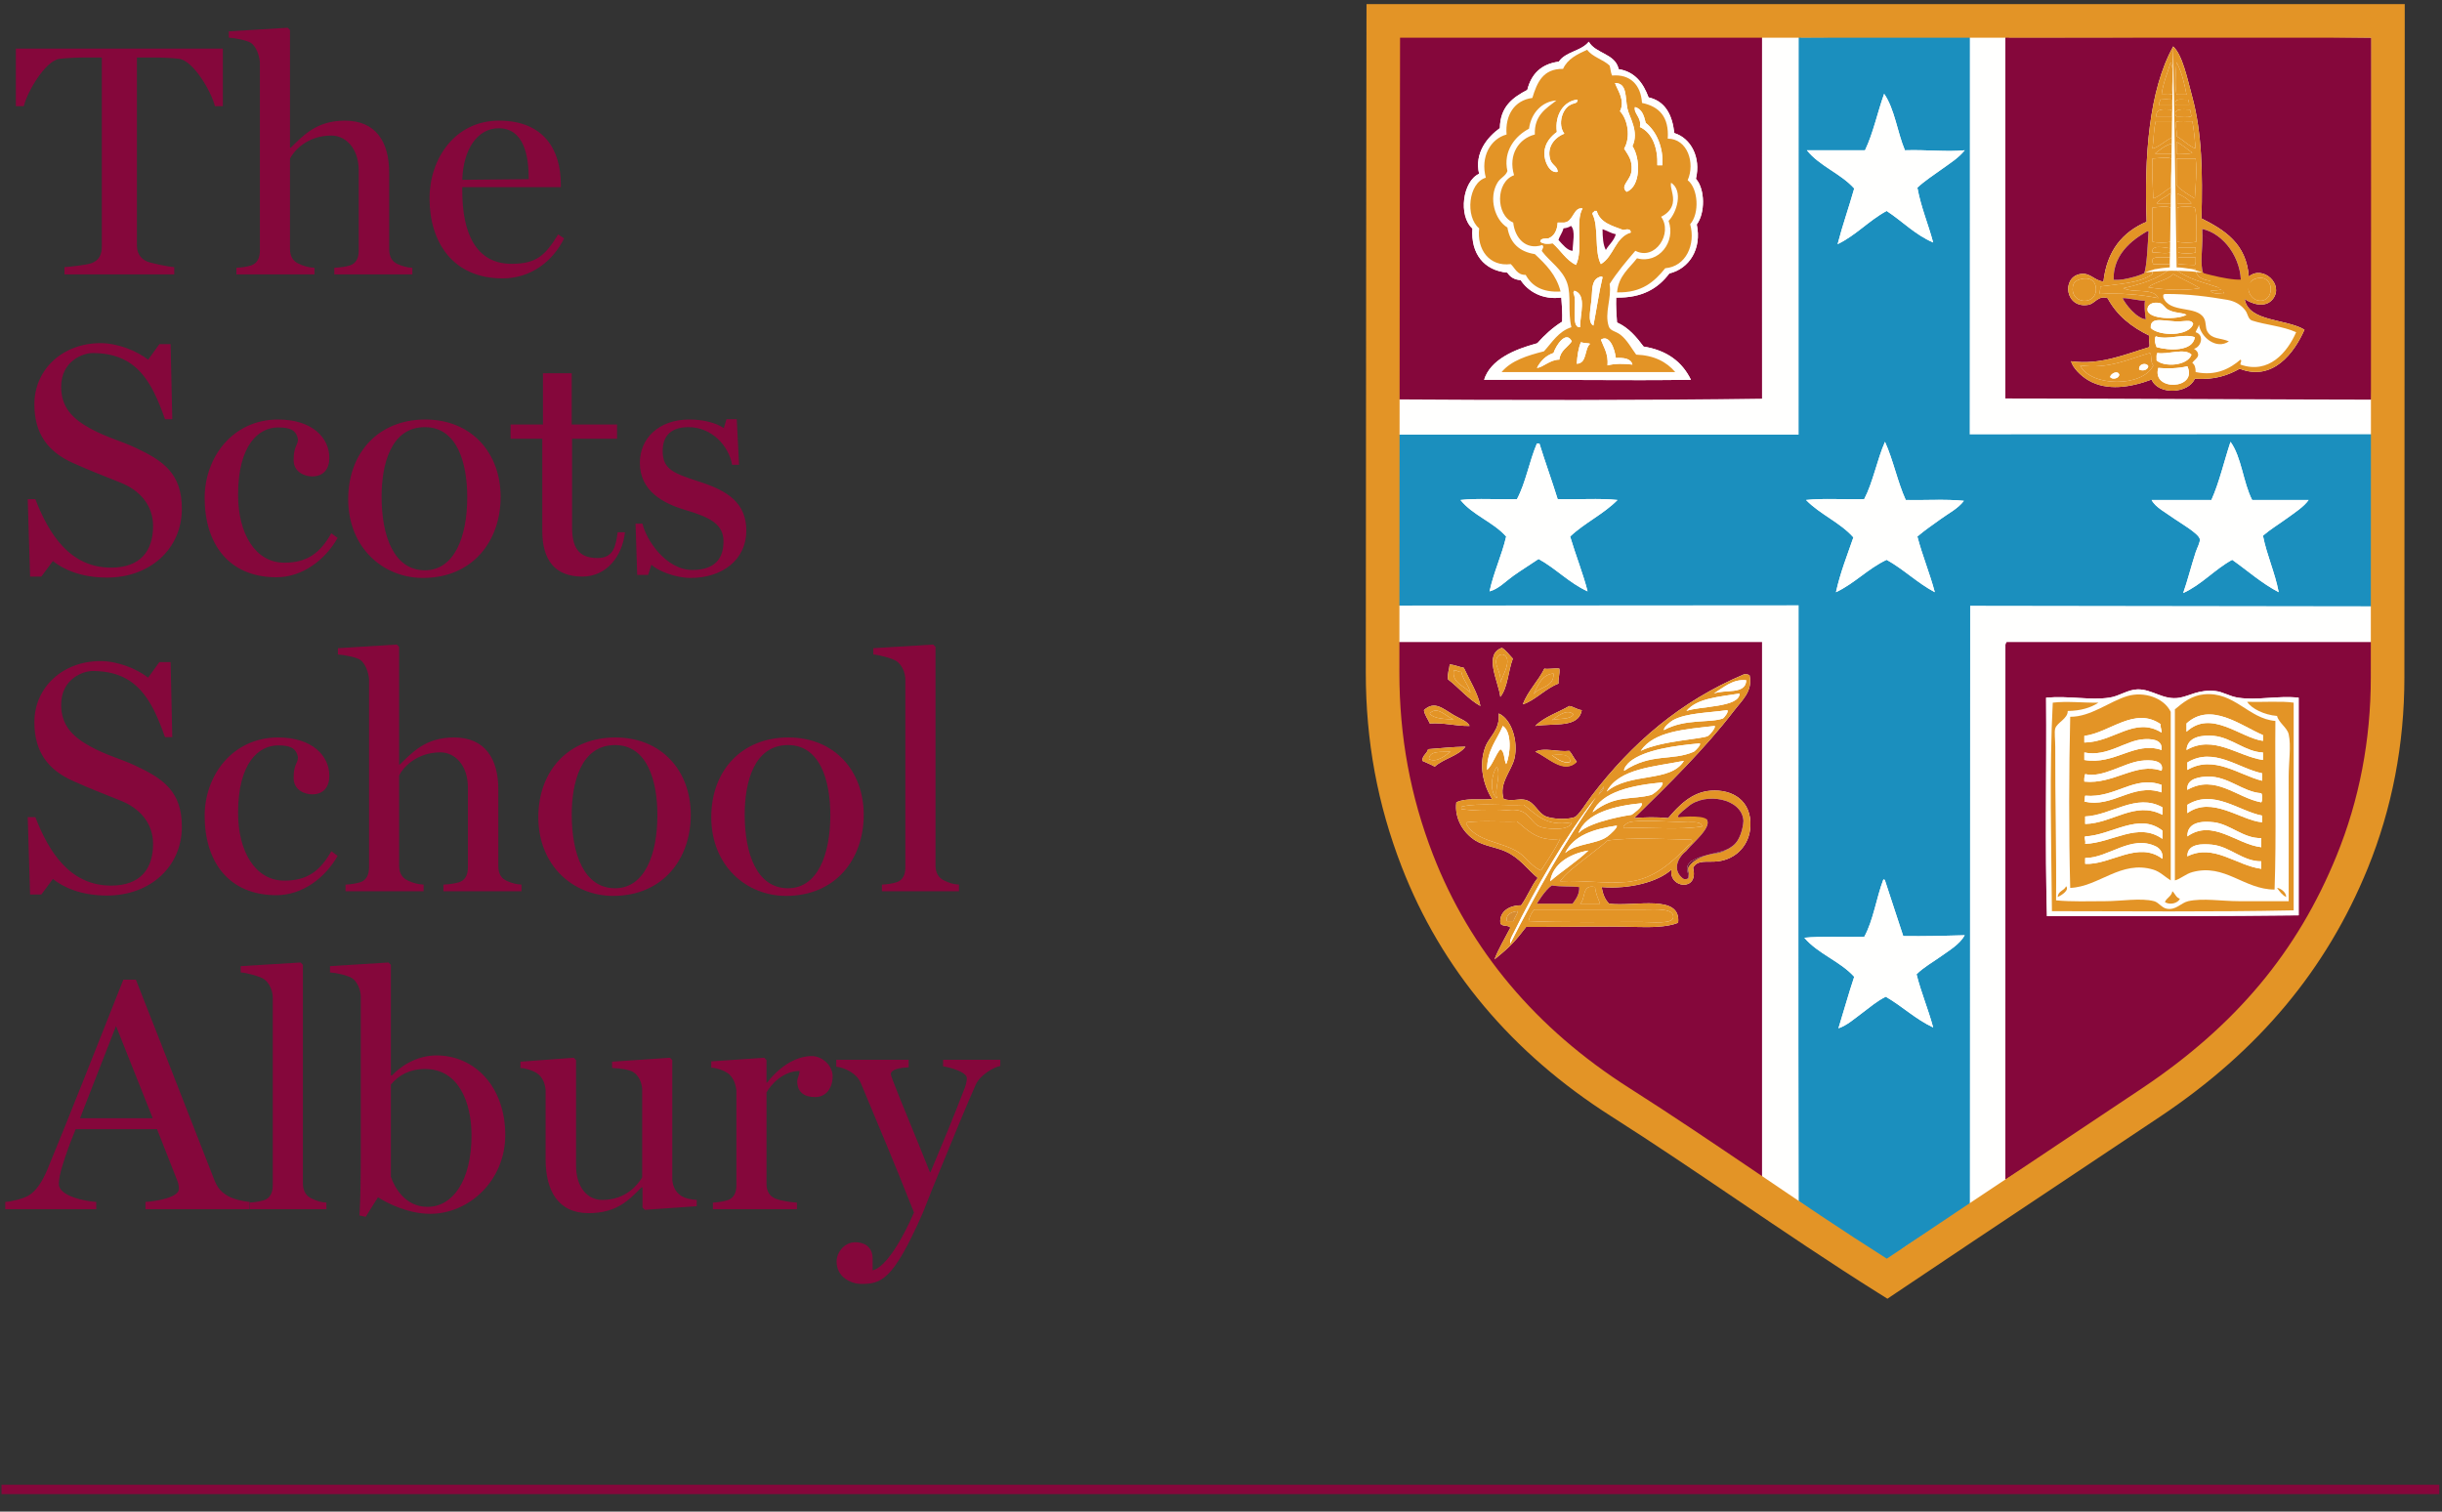 <?xml version="1.0" encoding="UTF-8"?>
<svg width="105px" height="65px" viewBox="0 0 105 65" version="1.1" xmlns="http://www.w3.org/2000/svg" xmlns:xlink="http://www.w3.org/1999/xlink">
    <rect x="0" y="0" width="105" height="65" fill="#333333" stroke="none"/>
    <title>sticky_nav_logo</title>
    <g id="sticky_nav_logo" stroke="none" stroke-width="1" fill="none" fill-rule="evenodd">
        <g id="logo-copy-3">
            <path d="M81.175,55.476 L80.782,55.229 C78.78,53.975 76.762,52.608 74.809,51.286 C73.052,50.097 71.235,48.866 69.445,47.729 C65.22,45.042 62.222,41.47 60.535,37.112 C59.512,34.469 59.014,31.776 59.014,28.877 C59.014,20.193 59.044,1.375 59.044,1.186 L59.045,0.474 L103.152,0.474 L103.152,1.187 C103.152,5.732 103.148,10.379 103.145,15.041 C103.141,19.735 103.138,24.445 103.138,29.082 C103.138,31.922 102.613,34.651 101.578,37.193 C99.83,41.487 96.954,44.93 92.789,47.72 C91.231,48.763 89.653,49.813 88.067,50.869 C85.931,52.291 83.722,53.762 81.56,55.217 L81.175,55.476" id="Fill-1" fill="#FFFFFE"></path>
            <path d="M101.999,18.672 C101.999,21.112 102.665,23.631 102.665,26.071 C97.011,26.071 90.231,26.046 84.713,26.046 C84.713,33.119 84.699,51.36 84.699,51.754 C84.699,51.998 84.085,52.191 83.835,52.36 C83.143,52.827 82.688,53.113 81.978,53.574 C81.711,53.747 81.275,54.175 81.049,54.181 C80.797,54.189 80.335,53.737 80.084,53.574 C79.116,52.943 78.227,52.305 77.34,51.655 C77.318,42.798 77.334,34.543 77.337,26.027 C76.304,26.027 61.928,26.039 60.126,26.039 C60.066,23.681 60.026,21.047 60.086,18.69 L77.336,18.69 C77.34,16.084 77.334,4.515 77.34,1.593 C77.338,1.532 77.433,1.62 77.478,1.605 C79.973,1.611 82.424,1.459 84.699,1.516 C84.698,5.395 84.699,13.124 84.692,18.678 C88.67,18.678 98.858,18.67 101.999,18.672 M99.265,21.5 L96.837,21.5 C96.449,20.743 96.385,19.665 95.907,18.999 C95.631,19.829 95.428,20.735 95.085,21.5 L92.514,21.5 C92.68,21.82 93.129,22.042 93.514,22.321 C93.712,22.464 94.537,22.937 94.586,23.178 C94.613,23.309 94.464,23.573 94.407,23.75 C94.208,24.364 94.064,24.959 93.872,25.5 C94.68,25.129 95.217,24.488 95.979,24.071 C96.642,24.539 97.237,25.076 97.979,25.464 C97.811,24.597 97.473,23.899 97.301,23.035 C97.606,22.771 97.984,22.541 98.336,22.286 C98.676,22.038 99.061,21.791 99.265,21.5 M83.478,41.108 C83.832,40.854 84.26,40.606 84.478,40.216 C83.612,40.243 82.739,40.263 81.835,40.252 C81.576,39.451 81.307,38.66 81.049,37.858 C81.042,37.83 81.019,37.816 80.978,37.823 C80.677,38.617 80.548,39.583 80.156,40.287 C79.303,40.3 78.272,40.254 77.584,40.323 C78.167,41.015 79.125,41.33 79.727,42.002 C79.485,42.724 79.278,43.481 79.049,44.216 C79.403,44.1 79.72,43.817 80.049,43.573 C80.383,43.324 80.711,43.037 81.084,42.859 C81.795,43.268 82.358,43.823 83.121,44.18 C82.908,43.391 82.607,42.693 82.406,41.894 C82.717,41.585 83.112,41.371 83.478,41.108 M83.442,22.321 C83.785,22.07 84.187,21.873 84.442,21.536 C83.697,21.455 82.631,21.519 81.942,21.5 C81.589,20.721 81.403,19.776 81.049,18.999 C80.707,19.776 80.538,20.727 80.156,21.464 C79.335,21.488 78.418,21.416 77.656,21.5 C78.252,22.117 79.122,22.462 79.692,23.107 C79.427,23.878 79.129,24.616 78.942,25.464 C79.749,25.082 80.313,24.454 81.121,24.071 C81.861,24.485 82.437,25.064 83.192,25.464 C82.971,24.637 82.659,23.902 82.442,23.071 C82.752,22.802 83.106,22.567 83.442,22.321 M84.478,6.462 C83.676,6.54 82.88,6.432 81.906,6.462 C81.579,5.682 81.467,4.687 81.013,4.034 C80.727,4.831 80.543,5.73 80.191,6.462 L77.692,6.462 C78.236,7.144 79.148,7.458 79.727,8.105 C79.5,8.914 79.226,9.676 79.013,10.499 C79.807,10.115 80.355,9.484 81.121,9.07 C81.798,9.512 82.338,10.091 83.121,10.427 C82.908,9.627 82.6,8.924 82.442,8.069 C82.755,7.775 83.125,7.54 83.478,7.284 C83.827,7.031 84.21,6.798 84.478,6.462 M69.548,21.5 C68.762,21.416 67.822,21.488 66.976,21.464 C66.724,20.655 66.442,19.879 66.191,19.07 L66.083,19.07 C65.758,19.829 65.602,20.758 65.226,21.464 C64.428,21.488 63.535,21.416 62.797,21.5 C63.321,22.154 64.21,22.445 64.761,23.071 C64.568,23.902 64.229,24.586 64.047,25.428 C64.431,25.329 64.733,24.998 65.083,24.75 C65.433,24.501 65.811,24.27 66.155,24.035 C66.907,24.451 67.464,25.06 68.262,25.428 C68.085,24.713 67.743,23.852 67.512,23.071 C68.128,22.484 68.952,22.107 69.548,21.5" id="Fill-2" fill="#1B8FBE"></path>
            <path d="M102.303,27.607 C102.67,35.468 99.1,41.075 94.872,44.787 C94.001,45.553 93.059,46.187 92.086,46.859 C90.171,48.184 88.184,49.509 86.225,50.732 C86.223,42.844 86.223,35.563 86.228,27.715 C86.26,27.686 86.248,27.616 86.299,27.607 C91.607,27.61 96.985,27.608 102.303,27.607 M98.837,39.359 C98.837,36.16 98.84,33.163 98.837,30 C97.93,29.905 97.055,30.128 96.229,30 C95.859,29.942 95.573,29.746 95.265,29.715 C94.537,29.64 94.172,29.919 93.729,30 C93.022,30.13 92.551,29.629 91.907,29.643 C91.479,29.654 91.132,29.936 90.693,30 C89.858,30.122 88.963,29.911 87.978,30 C88.003,33.121 87.928,36.442 88.015,39.394 C92.001,39.396 95.726,39.394 98.837,39.359" id="Fill-3" fill="#85073B"></path>
            <path d="M101.977,9.37 C101.977,12.097 102.032,14.422 101.968,17.184 C98.729,17.184 91.153,17.134 86.225,17.134 L86.225,1.612 C86.225,1.551 86.406,1.618 86.451,1.605 C91.667,1.616 97.248,1.548 101.968,1.615 C101.971,4.495 101.977,6.653 101.977,9.37 M97.729,12.856 C98.216,12.226 97.298,11.386 96.693,11.892 C96.589,10.484 95.665,9.896 94.658,9.391 C94.708,7.455 94.685,5.733 94.264,4.176 C94.03,3.301 93.84,2.376 93.443,1.997 C92.388,3.896 92.196,6.768 92.3,9.534 C91.264,9.975 90.593,10.779 90.443,12.106 C90.037,12.065 89.885,11.707 89.443,11.784 C88.627,11.927 88.801,13.29 89.8,13.106 C90.088,13.052 90.206,12.692 90.621,12.82 C91.016,13.556 91.644,14.06 92.407,14.428 C92.374,14.618 92.46,14.83 92.407,14.927 C91.391,15.228 90.32,15.707 89.05,15.534 C89.126,15.819 89.468,16.163 89.8,16.356 C90.597,16.819 91.613,16.658 92.514,16.32 C92.802,17.007 94.104,16.926 94.372,16.285 C95.219,16.346 95.796,16.138 96.301,15.856 C97.723,16.415 98.65,15.173 99.087,14.177 C98.293,13.697 96.677,13.848 96.515,12.856 C96.816,13.068 97.408,13.271 97.729,12.856" id="Fill-4" fill="#85073B"></path>
            <path d="M96.836,21.499 L99.265,21.499 C99.061,21.791 98.675,22.038 98.336,22.285 C97.983,22.541 97.606,22.77 97.301,23.035 C97.474,23.899 97.812,24.596 97.979,25.464 C97.237,25.076 96.643,24.538 95.979,24.071 C95.218,24.488 94.68,25.13 93.872,25.5 C94.063,24.958 94.208,24.365 94.408,23.75 C94.464,23.573 94.613,23.309 94.586,23.178 C94.537,22.937 93.713,22.464 93.514,22.321 C93.129,22.043 92.68,21.819 92.515,21.499 L95.086,21.499 C95.428,20.735 95.631,19.83 95.907,19 C96.386,19.665 96.449,20.743 96.836,21.499 L96.836,21.499 Z M98.372,21.678 L96.801,21.678 C96.597,21.891 96.299,22.199 96.265,22.464 C96.939,22.174 97.743,22.013 98.372,21.678 L98.372,21.678 Z M97.158,22.892 C97.561,22.558 98.038,22.296 98.408,21.929 C97.692,22.141 96.977,22.355 96.336,22.643 C96.619,22.717 96.861,22.831 97.158,22.892 L97.158,22.892 Z M97.586,24.678 C97.412,24.15 97.274,23.586 97.086,23.071 C96.812,22.976 96.548,22.872 96.229,22.821 C96.58,23.375 97.134,24.226 97.586,24.678 L97.586,24.678 Z M96.586,21.499 C96.621,21.041 96.104,20.204 96.05,19.821 L96.05,22.25 C96.212,22.088 96.563,21.821 96.586,21.499 L96.586,21.499 Z M96.05,23.893 C96.527,24.238 96.993,24.594 97.479,24.929 C97.039,24.226 96.561,23.56 96.05,22.928 L96.05,23.893 Z M94.55,24.822 C95.037,24.321 96.223,24.193 95.836,22.964 C95.423,23.598 94.94,24.163 94.55,24.822 L94.55,24.822 Z M95.872,22.285 C95.848,21.475 95.919,20.571 95.836,19.821 C95.656,20.391 95.446,20.931 95.301,21.535 C95.472,21.805 95.626,22.09 95.872,22.285 L95.872,22.285 Z M95.658,22.928 C95.653,22.885 95.648,22.844 95.586,22.857 C95.333,22.961 95.043,23.028 94.801,23.142 C94.657,23.666 94.396,24.261 94.336,24.75 C94.793,24.159 95.199,23.518 95.658,22.928 L95.658,22.928 Z M95.693,22.429 C95.488,22.22 95.455,21.784 95.122,21.678 C94.602,21.515 93.863,21.77 93.3,21.714 C94.116,21.934 94.864,22.222 95.693,22.429 L95.693,22.429 Z M94.765,22.964 C95.041,22.989 95.373,22.721 95.658,22.607 C94.863,22.414 94.04,22.057 93.3,21.929 C93.471,22.111 93.747,22.222 94.05,22.429 C94.282,22.588 94.527,22.943 94.765,22.964 L94.765,22.964 Z" id="Fill-5" fill="#FFFFFE"></path>
            <path d="M98.836,30 C98.839,33.163 98.836,36.16 98.836,39.358 C95.726,39.394 92.001,39.396 88.014,39.394 C87.928,36.442 88.003,33.121 87.978,30 C88.964,29.911 89.858,30.122 90.693,30 C91.132,29.937 91.479,29.654 91.907,29.643 C92.552,29.628 93.022,30.13 93.728,30 C94.173,29.919 94.537,29.64 95.265,29.715 C95.572,29.746 95.858,29.942 96.229,30 C97.055,30.128 97.93,29.905 98.836,30 M98.623,39.144 L98.623,30.214 C98.148,30.138 97.27,30.197 96.622,30.179 C96.817,30.474 97.347,30.739 97.907,30.786 C97.972,31.07 98.341,31.283 98.407,31.572 C98.52,32.053 98.407,32.773 98.407,33.393 C98.407,35.195 98.413,37.288 98.407,38.752 L96.265,38.752 C95.547,38.752 94.7,38.609 94.086,38.752 C93.766,38.826 93.562,39.153 93.157,39.073 C92.946,39.031 92.816,38.803 92.622,38.752 C92.052,38.6 91.206,38.752 90.514,38.752 C89.794,38.752 89.092,38.781 88.407,38.715 C88.426,36.654 88.362,34.34 88.371,32.108 C88.373,31.821 88.323,31.477 88.371,31.322 C88.448,31.069 88.919,30.899 88.907,30.572 C89.459,30.565 89.891,30.437 90.228,30.214 C89.542,30.223 88.858,30.141 88.264,30.214 C88.115,33.065 88.203,36.419 88.228,39.18 C91.601,39.182 94.958,39.22 98.623,39.144 M98.301,38.572 C98.298,38.338 98.021,38.185 97.907,38.18 C98.018,38.332 98.126,38.486 98.301,38.572 M97.801,38.251 C97.884,35.906 97.813,33.406 97.836,31.001 C96.679,30.905 96.076,29.73 94.765,29.857 C94.238,29.909 93.871,30.203 93.514,30.5 L93.514,37.858 C93.756,37.797 93.979,37.578 94.265,37.501 C95.668,37.118 96.482,38.251 97.801,38.251 M93.728,38.645 C93.561,38.597 93.521,38.422 93.407,38.323 C93.37,38.547 93.161,38.6 93.086,38.787 C93.29,38.933 93.651,38.839 93.728,38.645 M93.336,37.858 L93.336,30.608 C93.033,29.992 92.172,29.725 91.479,29.929 C90.705,30.157 89.904,30.826 89.014,30.822 C88.959,33.119 88.951,35.785 89.014,38.18 C90.246,38.131 91.196,36.973 92.585,37.394 C92.881,37.483 93.059,37.684 93.336,37.858 M88.478,38.572 C88.645,38.497 88.99,38.272 88.836,38.108 C88.761,38.308 88.485,38.305 88.478,38.572" id="Fill-6" fill="#FFFFFE"></path>
            <path d="M98.622,30.215 L98.622,39.145 C94.958,39.22 91.601,39.181 88.228,39.18 C88.203,36.419 88.116,33.065 88.264,30.215 C88.858,30.142 89.543,30.223 90.228,30.215 C89.891,30.437 89.459,30.564 88.907,30.572 C88.918,30.899 88.449,31.069 88.371,31.322 C88.323,31.476 88.373,31.82 88.371,32.108 C88.362,34.34 88.426,36.655 88.406,38.715 C89.092,38.781 89.794,38.751 90.514,38.751 C91.207,38.751 92.051,38.601 92.622,38.751 C92.817,38.804 92.947,39.031 93.157,39.073 C93.562,39.153 93.766,38.826 94.086,38.751 C94.701,38.609 95.547,38.751 96.265,38.751 L98.408,38.751 C98.413,37.288 98.408,35.196 98.408,33.393 C98.408,32.773 98.519,32.053 98.408,31.572 C98.341,31.283 97.972,31.07 97.908,30.786 C97.347,30.739 96.817,30.474 96.622,30.179 C97.269,30.197 98.148,30.139 98.622,30.215" id="Fill-7" fill="#E39426"></path>
            <path d="M96.8,21.678 L98.372,21.678 C97.743,22.013 96.938,22.174 96.265,22.464 C96.299,22.199 96.596,21.891 96.8,21.678" id="Fill-8" fill="#FFFFFE"></path>
            <path d="M97.908,38.18 C98.021,38.186 98.297,38.337 98.301,38.573 C98.125,38.486 98.018,38.332 97.908,38.18" id="Fill-9" fill="#E39426"></path>
            <path d="M96.836,13.784 C97.403,13.97 98.151,14.023 98.73,14.284 C98.353,15.147 97.557,16.105 96.336,15.677 C96.318,15.566 96.414,15.538 96.336,15.463 C95.899,15.838 95.29,16.183 94.408,15.998 C94.409,15.819 94.372,15.676 94.264,15.606 C94.332,15.482 94.471,15.432 94.515,15.285 C94.517,15.127 94.429,15.06 94.336,14.999 C94.65,14.915 94.791,14.4 94.408,14.284 C94.444,14.166 94.52,14.088 94.55,13.963 C94.627,14.502 95.305,15.051 95.836,14.677 C95.464,14.517 95.108,14.603 94.908,14.248 C94.818,14.092 94.872,13.865 94.765,13.677 C94.444,13.119 93.286,13.489 93.014,12.784 L93.014,12.677 C93.043,12.669 93.05,12.641 93.086,12.641 C94.08,12.631 95.003,12.762 95.765,12.891 C96.1,12.948 96.366,13.107 96.551,13.355 C96.651,13.492 96.658,13.727 96.836,13.784" id="Fill-10" fill="#FFFFFE"></path>
            <path d="M97.836,31.001 C97.813,33.405 97.884,35.906 97.801,38.251 C96.483,38.251 95.668,37.119 94.265,37.501 C93.979,37.578 93.756,37.797 93.515,37.858 L93.515,30.501 C93.87,30.202 94.238,29.909 94.766,29.857 C96.076,29.729 96.678,30.905 97.836,31.001 M97.301,32.679 L97.301,32.357 C96.564,32.338 95.947,31.717 95.193,31.644 C94.705,31.595 94.047,31.67 94.015,32.251 C95.178,31.576 96.218,32.52 97.301,32.679 M97.301,31.858 L97.301,31.608 C96.359,31.211 95.059,30.156 94.015,31.108 L94.015,31.465 C95.075,30.485 96.312,31.72 97.301,31.858 M97.265,35.358 L97.265,35.072 C96.263,34.877 95.17,33.911 94.05,34.608 L94.05,34.965 C95.104,34.201 96.343,35.279 97.265,35.358 M97.265,33.572 L97.265,33.251 C96.256,33.048 95.189,32.096 94.05,32.786 L94.05,33.108 C95.181,32.438 96.283,33.332 97.265,33.572 M97.229,34.501 C97.284,34.428 97.284,34.181 97.229,34.108 C96.452,34.065 95.815,33.379 94.943,33.393 C94.664,33.398 93.994,33.447 94.05,33.965 C95.245,33.275 96.173,34.306 97.229,34.501 M97.229,37.358 L97.229,37.036 C96.43,37.046 95.899,36.405 95.122,36.322 C94.708,36.278 94.041,36.267 94.05,36.822 C95.183,36.26 96.146,37.215 97.229,37.358 M97.229,36.429 L97.229,36.037 C96.472,36.066 95.909,35.446 95.193,35.358 C94.686,35.296 94.041,35.343 94.05,35.965 C95.138,35.196 96.157,36.306 97.229,36.429" id="Fill-11" fill="#E39426"></path>
            <path d="M96.693,11.891 C97.298,11.385 98.216,12.226 97.729,12.856 C97.408,13.271 96.815,13.069 96.515,12.856 C96.677,13.848 98.293,13.697 99.086,14.177 C98.65,15.173 97.723,16.416 96.3,15.856 C95.796,16.137 95.218,16.346 94.372,16.284 C94.104,16.927 92.802,17.007 92.514,16.321 C91.612,16.659 90.596,16.819 89.799,16.356 C89.468,16.163 89.126,15.819 89.05,15.535 C90.32,15.707 91.391,15.228 92.407,14.927 C92.46,14.831 92.375,14.618 92.407,14.427 C91.643,14.06 91.015,13.557 90.621,12.82 C90.206,12.692 90.088,13.052 89.799,13.106 C88.801,13.29 88.627,11.927 89.443,11.784 C89.885,11.707 90.037,12.064 90.442,12.106 C90.593,10.78 91.264,9.974 92.3,9.534 C92.196,6.768 92.388,3.897 93.443,1.998 C93.84,2.376 94.029,3.301 94.264,4.176 C94.684,5.733 94.708,7.455 94.658,9.392 C95.665,9.896 96.589,10.483 96.693,11.891 L96.693,11.891 Z M98.729,14.285 C98.15,14.022 97.403,13.97 96.837,13.785 C96.658,13.727 96.652,13.491 96.55,13.356 C96.366,13.108 96.1,12.949 95.764,12.892 C95.003,12.762 94.08,12.631 93.086,12.642 C93.05,12.642 93.043,12.67 93.015,12.677 L93.015,12.784 C93.286,13.49 94.443,13.12 94.764,13.678 C94.872,13.865 94.818,14.093 94.908,14.249 C95.108,14.603 95.464,14.516 95.837,14.678 C95.305,15.051 94.627,14.502 94.55,13.963 C94.52,14.089 94.443,14.166 94.407,14.285 C94.792,14.401 94.65,14.915 94.336,14.999 C94.43,15.06 94.518,15.127 94.515,15.284 C94.471,15.432 94.332,15.483 94.264,15.606 C94.373,15.676 94.409,15.819 94.407,15.999 C95.29,16.184 95.899,15.838 96.336,15.463 C96.413,15.538 96.318,15.566 96.336,15.678 C97.556,16.105 98.353,15.146 98.729,14.285 L98.729,14.285 Z M97.265,12.927 C97.82,12.841 97.762,11.807 97.05,11.963 C96.379,12.11 96.704,13.015 97.265,12.927 L97.265,12.927 Z M96.408,12.321 C96.394,12.28 96.375,12.253 96.353,12.238 C96.398,11.128 95.634,10.055 94.693,9.843 L94.693,10.105 C94.695,10.107 94.698,10.107 94.699,10.108 C94.71,10.665 94.588,11.341 94.729,11.748 C94.848,11.787 95.003,11.932 95.169,12.097 C94.793,12.045 94.432,11.975 94.407,11.57 C94.146,11.594 93.788,11.523 93.586,11.605 C94.074,12.006 94.808,12.159 95.47,12.388 C95.491,12.408 95.513,12.427 95.534,12.445 C95.395,12.485 95.224,12.493 95.051,12.499 C95.123,12.652 95.388,12.614 95.586,12.642 C95.607,12.608 95.625,12.572 95.64,12.532 C95.719,12.595 95.798,12.646 95.873,12.674 C95.872,12.675 95.872,12.675 95.872,12.677 C95.876,12.677 95.879,12.677 95.882,12.678 L95.884,12.678 C95.922,12.695 95.961,12.704 95.999,12.706 C96.101,12.746 96.159,12.814 96.268,12.77 C96.296,12.67 96.317,12.57 96.331,12.47 C96.378,12.442 96.405,12.393 96.408,12.321 L96.408,12.321 Z M94.443,10.391 C94.395,9.887 94.495,9.376 94.372,8.927 C94.197,8.869 93.798,8.869 93.621,8.927 L93.621,10.391 C93.82,10.449 94.245,10.449 94.443,10.391 L94.443,10.391 Z M94.372,8.534 C94.4,8.001 94.476,7.331 94.407,6.819 L93.586,6.819 L93.586,7.962 C93.801,8.201 94.089,8.365 94.372,8.534 L94.372,8.534 Z M94.407,10.856 L94.407,10.641 L93.658,10.641 L93.658,10.856 C93.833,10.914 94.232,10.914 94.407,10.856 L94.407,10.856 Z M94.372,11.391 C94.432,11.332 94.4,11.182 94.407,11.07 L93.658,11.07 L93.658,11.356 C93.868,11.378 94.075,11.381 94.372,11.391 L94.372,11.391 Z M94.407,6.391 C94.37,5.988 94.337,5.58 94.264,5.212 C94.034,5.232 93.723,5.171 93.55,5.248 C93.537,5.476 93.614,5.613 93.586,5.856 C93.875,6.017 94.083,6.263 94.407,6.391 L94.407,6.391 Z M93.621,8.748 L94.229,8.748 C94.082,8.55 93.86,8.427 93.621,8.32 L93.621,8.748 Z M94.229,4.999 C94.191,4.916 94.206,4.782 94.158,4.712 C93.854,4.697 93.376,4.65 93.586,5.034 C93.795,5.015 94.078,5.073 94.229,4.999 L94.229,4.999 Z M94.122,4.534 C94.142,4.417 94.098,4.366 94.086,4.283 C93.849,4.308 93.448,4.169 93.55,4.534 L94.122,4.534 Z M94.301,13.927 C94.244,13.748 94.032,13.806 93.729,13.82 C93.139,13.848 92.437,13.551 92.479,14.105 C92.834,14.461 94.133,14.475 94.301,13.927 L94.301,13.927 Z M94.372,14.499 C93.87,14.323 93.244,14.64 92.693,14.463 C92.602,14.599 92.684,14.815 92.729,14.927 C93.266,15.08 94.293,15.121 94.372,14.499 L94.372,14.499 Z M93.586,6.605 C93.801,6.582 94.11,6.653 94.264,6.569 C94.038,6.415 93.846,6.226 93.586,6.105 L93.586,6.605 Z M92.8,15.821 C92.506,16.84 94.518,16.752 94.05,15.749 C93.652,15.85 93.152,15.853 92.8,15.821 L92.8,15.821 Z M93.586,4.069 L94.015,4.069 C93.919,3.557 93.799,3.07 93.586,2.676 C93.556,3.094 93.508,3.661 93.586,4.069 L93.586,4.069 Z M94.229,15.249 C93.932,14.949 93.2,15.258 92.764,15.178 C92.704,15.237 92.736,15.388 92.729,15.499 C93.072,15.8 94.06,15.73 94.229,15.249 L94.229,15.249 Z M92.372,12.356 C92.984,12.449 93.898,12.522 94.586,12.391 C94.225,12.17 93.818,11.993 93.443,11.784 C93.177,12.066 92.668,12.104 92.372,12.356 L92.372,12.356 Z M94.015,13.534 C93.787,13.43 93.506,13.468 93.229,13.32 C93.069,13.237 93.003,13.064 92.872,13.034 C92.552,12.962 92.325,13.104 92.336,13.32 C92.357,13.737 93.638,13.762 94.015,13.534 L94.015,13.534 Z M93.407,4.034 C93.362,3.604 93.501,2.987 93.336,2.676 C93.203,3.139 93.01,3.541 92.943,4.069 C93.095,4.054 93.311,4.104 93.407,4.034 L93.407,4.034 Z M93.336,8.069 C93.331,7.636 93.398,7.275 93.371,6.819 C93.134,6.736 92.804,6.808 92.55,6.819 C92.525,7.247 92.557,7.955 92.586,8.534 C92.888,8.431 93.063,8.202 93.336,8.069 L93.336,8.069 Z M93.371,6.605 L93.371,6.177 C93.077,6.264 92.869,6.435 92.658,6.605 L93.371,6.605 Z M93.371,5.926 L93.371,5.212 L92.693,5.212 C92.598,5.557 92.608,6.009 92.55,6.391 C92.882,6.295 93.076,6.059 93.371,5.926 L93.371,5.926 Z M93.371,4.534 L93.371,4.283 C93.142,4.267 93.101,4.267 92.872,4.283 C92.889,4.397 92.808,4.41 92.836,4.534 L93.371,4.534 Z M93.371,5.034 C93.365,4.922 93.395,4.772 93.336,4.712 C93.009,4.694 92.664,4.659 92.729,5.034 L93.371,5.034 Z M93.336,10.856 L93.336,10.677 C93.145,10.671 92.474,10.477 92.55,10.856 C92.857,10.847 93.043,10.924 93.336,10.856 L93.336,10.856 Z M93.336,10.391 L93.336,8.927 C93.122,8.841 92.779,8.91 92.55,8.927 L92.55,10.391 C92.738,10.449 93.149,10.449 93.336,10.391 L93.336,10.391 Z M93.336,8.748 C93.314,8.616 93.382,8.392 93.3,8.32 C93.13,8.483 92.869,8.555 92.729,8.748 L93.336,8.748 Z M93.3,11.356 C93.269,11.219 93.359,11.128 93.3,11.07 C93.011,11.095 92.365,10.939 92.586,11.356 L93.3,11.356 Z M93.3,11.57 C93.046,11.637 92.483,11.396 92.55,11.784 C92.013,12.177 91.117,12.209 90.3,12.321 C90.331,12.462 90.247,12.583 90.3,12.642 C91.145,12.594 92.054,12.664 92.8,12.82 C92.616,12.362 91.715,12.619 91.3,12.391 C92.07,12.22 92.785,11.996 93.3,11.57 L93.3,11.57 Z M92.586,15.713 C92.455,15.585 92.534,15.255 92.443,15.178 C91.543,15.432 90.654,15.889 89.443,15.713 C89.889,16.64 92.136,16.665 92.586,15.713 L92.586,15.713 Z M92.381,10.01 C92.388,9.991 92.391,9.976 92.383,9.964 C92.378,9.952 92.361,9.943 92.333,9.939 C91.932,10.174 90.834,10.806 90.883,12.035 L91.121,12.035 L91.121,12.031 C91.464,12.003 91.968,11.863 92.193,11.748 C92.312,11.487 92.35,10.416 92.381,10.01 L92.381,10.01 Z M92.228,12.927 C91.977,12.94 91.518,12.806 91.266,12.82 C91.376,13.067 91.868,13.7 92.263,13.73 C92.225,13.501 92.194,13.084 92.228,12.927 L92.228,12.927 Z M89.121,12.391 C89.069,13.082 90.137,13.14 90.121,12.427 C90.114,12.067 89.853,11.907 89.478,11.999 C89.171,12.075 89.133,12.225 89.121,12.391 L89.121,12.391 Z" id="Fill-12" fill="#E39426"></path>
            <path d="M98.408,21.928 C98.038,22.295 97.561,22.558 97.158,22.893 C96.862,22.832 96.619,22.718 96.336,22.643 C96.978,22.355 97.692,22.141 98.408,21.928" id="Fill-13" fill="#FFFFFE"></path>
            <path d="M97.051,11.963 C97.761,11.807 97.82,12.841 97.264,12.927 C96.704,13.014 96.379,12.11 97.051,11.963" id="Fill-14" fill="#E39426"></path>
            <path d="M97.301,32.358 L97.301,32.679 C96.217,32.52 95.178,31.577 94.014,32.25 C94.047,31.67 94.705,31.596 95.194,31.643 C95.947,31.716 96.564,32.338 97.301,32.358" id="Fill-15" fill="#FFFFFE"></path>
            <path d="M97.301,31.608 L97.301,31.857 C96.312,31.719 95.074,30.486 94.014,31.464 L94.014,31.108 C95.059,30.155 96.358,31.212 97.301,31.608" id="Fill-16" fill="#FFFFFE"></path>
            <path d="M97.265,35.072 L97.265,35.358 C96.344,35.279 95.103,34.2 94.05,34.965 L94.05,34.608 C95.171,33.911 96.263,34.878 97.265,35.072" id="Fill-17" fill="#FFFFFE"></path>
            <path d="M97.265,33.251 L97.265,33.572 C96.282,33.332 95.181,32.438 94.05,33.107 L94.05,32.786 C95.189,32.095 96.256,33.048 97.265,33.251" id="Fill-18" fill="#FFFFFE"></path>
            <path d="M97.229,34.108 C97.284,34.181 97.284,34.428 97.229,34.501 C96.172,34.306 95.245,33.274 94.05,33.964 C93.994,33.447 94.663,33.398 94.943,33.394 C95.815,33.379 96.452,34.064 97.229,34.108" id="Fill-19" fill="#FFFFFE"></path>
            <path d="M97.229,37.037 L97.229,37.358 C96.146,37.215 95.182,36.26 94.05,36.823 C94.042,36.267 94.708,36.278 95.122,36.322 C95.899,36.405 96.43,37.046 97.229,37.037" id="Fill-20" fill="#FFFFFE"></path>
            <path d="M97.229,36.037 L97.229,36.43 C96.157,36.306 95.138,35.195 94.05,35.965 C94.042,35.343 94.686,35.296 95.193,35.358 C95.909,35.446 96.471,36.066 97.229,36.037" id="Fill-21" fill="#FFFFFE"></path>
            <path d="M97.087,23.071 C97.274,23.586 97.412,24.151 97.586,24.679 C97.134,24.226 96.58,23.374 96.229,22.821 C96.548,22.872 96.813,22.976 97.087,23.071" id="Fill-22" fill="#FFFFFE"></path>
            <path d="M96.05,19.821 C96.104,20.205 96.621,21.041 96.586,21.499 C96.563,21.821 96.213,22.088 96.05,22.25 L96.05,19.821" id="Fill-23" fill="#FFFFFE"></path>
            <path d="M97.479,24.929 C96.992,24.593 96.527,24.238 96.051,23.893 L96.051,22.928 C96.561,23.561 97.039,24.226 97.479,24.929" id="Fill-24" fill="#FFFFFE"></path>
            <path d="M96.353,12.238 C96.375,12.254 96.394,12.28 96.408,12.32 C96.405,12.393 96.378,12.443 96.331,12.471 C96.344,12.393 96.351,12.316 96.353,12.238" id="Fill-25" fill="#D78C30"></path>
            <path d="M94.693,9.844 C95.634,10.055 96.398,11.128 96.353,12.238 C96.241,12.162 96.054,12.353 96.158,12.499 C96.231,12.506 96.289,12.497 96.33,12.471 C96.317,12.57 96.296,12.67 96.268,12.77 C96.159,12.814 96.101,12.746 95.998,12.706 L95.998,12.704 C95.966,12.691 95.929,12.68 95.884,12.678 L95.883,12.678 C95.879,12.677 95.876,12.677 95.873,12.674 L95.883,12.638 C95.88,12.65 95.877,12.662 95.874,12.675 C95.798,12.646 95.721,12.596 95.639,12.531 C95.678,12.434 95.702,12.323 95.729,12.213 C95.57,12.147 95.367,12.124 95.17,12.097 C95.003,11.931 94.848,11.787 94.729,11.749 C94.588,11.341 94.71,10.665 94.699,10.109 C94.895,10.198 95.081,10.315 95.247,10.457 C95.081,10.314 94.895,10.197 94.699,10.108 C94.699,10.051 94.697,9.994 94.693,9.939 L94.693,9.844 Z" id="Combined-Shape" fill="#85073B"></path>
            <path d="M96.353,12.238 C96.351,12.316 96.344,12.393 96.331,12.471 C96.289,12.497 96.231,12.506 96.158,12.499 C96.053,12.353 96.241,12.162 96.353,12.238" id="Fill-27" fill="#6F1532"></path>
            <path d="M95.999,12.704 L95.999,12.705 C95.961,12.704 95.922,12.695 95.884,12.679 C95.928,12.68 95.966,12.691 95.999,12.704" id="Fill-29" fill="#6F1532"></path>
            <path d="M95.873,12.674 C95.876,12.677 95.879,12.677 95.882,12.678 C95.879,12.677 95.876,12.677 95.872,12.677 C95.872,12.676 95.872,12.676 95.873,12.674" id="Fill-31" fill="#6F1532"></path>
            <path d="M95.836,22.964 C96.224,24.193 95.037,24.321 94.55,24.822 C94.94,24.164 95.422,23.598 95.836,22.964" id="Fill-32" fill="#FFFFFE"></path>
            <path d="M95.836,19.821 C95.919,20.571 95.848,21.476 95.872,22.286 C95.626,22.09 95.472,21.804 95.301,21.535 C95.447,20.931 95.656,20.391 95.836,19.821" id="Fill-33" fill="#FFFFFE"></path>
            <path d="M95.729,12.213 C95.703,12.323 95.678,12.435 95.64,12.532 C95.604,12.506 95.57,12.477 95.534,12.445 C95.553,12.439 95.57,12.433 95.586,12.427 C95.547,12.414 95.509,12.401 95.47,12.388 C95.369,12.295 95.268,12.192 95.169,12.097 C95.368,12.123 95.57,12.147 95.729,12.213" id="Fill-34" fill="#6F1532"></path>
            <path d="M95.586,22.857 C95.647,22.844 95.653,22.885 95.658,22.928 C95.2,23.518 94.793,24.159 94.336,24.75 C94.395,24.262 94.657,23.667 94.8,23.143 C95.043,23.028 95.334,22.961 95.586,22.857" id="Fill-35" fill="#FFFFFE"></path>
            <path d="M95.64,12.532 C95.625,12.572 95.607,12.607 95.586,12.642 C95.388,12.613 95.124,12.652 95.05,12.499 C95.225,12.493 95.395,12.485 95.534,12.445 C95.57,12.476 95.604,12.506 95.64,12.532" id="Fill-36" fill="#E39426"></path>
            <path d="M95.586,12.427 C95.57,12.433 95.552,12.439 95.534,12.446 C95.513,12.427 95.491,12.408 95.47,12.389 C95.509,12.401 95.547,12.414 95.586,12.427" id="Fill-37" fill="#6F1532"></path>
            <path d="M95.122,21.678 C95.455,21.784 95.488,22.219 95.693,22.428 C94.864,22.222 94.116,21.934 93.3,21.714 C93.863,21.771 94.603,21.514 95.122,21.678" id="Fill-38" fill="#FFFFFE"></path>
            <path d="M95.169,12.097 C95.268,12.192 95.369,12.294 95.47,12.388 C94.808,12.159 94.074,12.006 93.586,11.606 C93.788,11.523 94.146,11.594 94.408,11.57 C94.431,11.975 94.793,12.045 95.169,12.097" id="Fill-39" fill="#E39426"></path>
            <path d="M95.658,22.607 C95.373,22.721 95.041,22.989 94.765,22.964 C94.527,22.944 94.282,22.588 94.05,22.429 C93.747,22.221 93.471,22.111 93.3,21.928 C94.04,22.058 94.863,22.413 95.658,22.607" id="Fill-40" fill="#FFFFFE"></path>
            <path d="M94.693,9.939 C94.697,9.994 94.699,10.051 94.699,10.108 C94.697,10.107 94.695,10.107 94.693,10.106 L94.693,9.939" id="Fill-41" fill="#6F1532"></path>
            <path d="M94.372,8.927 C94.496,9.376 94.396,9.886 94.443,10.392 C94.245,10.449 93.82,10.449 93.622,10.392 L93.622,8.927 C93.797,8.869 94.196,8.869 94.372,8.927" id="Fill-42" fill="#E39426"></path>
            <path d="M94.407,6.819 C94.476,7.332 94.401,8.001 94.372,8.534 C94.089,8.364 93.8,8.201 93.586,7.963 L93.586,6.819 L94.407,6.819" id="Fill-43" fill="#E39426"></path>
            <path d="M94.407,10.641 L94.407,10.855 C94.232,10.914 93.833,10.914 93.657,10.855 L93.657,10.641 L94.407,10.641" id="Fill-44" fill="#E39426"></path>
            <path d="M94.407,11.07 C94.401,11.181 94.431,11.332 94.372,11.391 C94.076,11.381 93.869,11.378 93.657,11.356 L93.657,11.07 L94.407,11.07" id="Fill-45" fill="#E39426"></path>
            <path d="M94.265,5.212 C94.338,5.58 94.37,5.988 94.408,6.391 C94.083,6.263 93.877,6.017 93.586,5.855 C93.615,5.613 93.537,5.476 93.55,5.248 C93.723,5.171 94.034,5.232 94.265,5.212" id="Fill-46" fill="#E39426"></path>
            <path d="M94.229,8.748 L93.621,8.748 L93.621,8.319 C93.86,8.427 94.081,8.551 94.229,8.748" id="Fill-47" fill="#E39426"></path>
            <path d="M94.157,4.712 C94.207,4.782 94.192,4.916 94.229,4.998 C94.078,5.074 93.794,5.016 93.586,5.034 C93.376,4.65 93.854,4.697 94.157,4.712" id="Fill-48" fill="#E39426"></path>
            <path d="M94.086,4.283 C94.098,4.366 94.143,4.417 94.122,4.534 L93.55,4.534 C93.448,4.169 93.85,4.309 94.086,4.283" id="Fill-49" fill="#E39426"></path>
            <path d="M93.729,13.82 C94.032,13.805 94.244,13.747 94.3,13.928 C94.134,14.475 92.834,14.461 92.478,14.106 C92.437,13.551 93.139,13.849 93.729,13.82" id="Fill-50" fill="#FFFFFE"></path>
            <path d="M92.693,14.463 C93.244,14.64 93.871,14.323 94.372,14.499 C94.293,15.122 93.266,15.079 92.729,14.927 C92.684,14.814 92.603,14.599 92.693,14.463" id="Fill-51" fill="#FFFFFE"></path>
            <path d="M94.265,6.569 C94.11,6.652 93.801,6.582 93.586,6.605 L93.586,6.105 C93.847,6.226 94.038,6.415 94.265,6.569" id="Fill-52" fill="#E39426"></path>
            <path d="M94.05,15.749 C94.518,16.752 92.506,16.84 92.8,15.82 C93.152,15.853 93.652,15.85 94.05,15.749" id="Fill-53" fill="#FFFFFE"></path>
            <path d="M94.015,4.069 L93.586,4.069 C93.508,3.662 93.556,3.094 93.586,2.677 C93.799,3.07 93.92,3.557 94.015,4.069" id="Fill-54" fill="#E39426"></path>
            <path d="M92.764,15.177 C93.201,15.258 93.931,14.948 94.229,15.249 C94.061,15.729 93.073,15.8 92.729,15.499 C92.736,15.387 92.705,15.237 92.764,15.177" id="Fill-55" fill="#FFFFFE"></path>
            <path d="M94.586,12.391 C93.898,12.522 92.984,12.449 92.372,12.356 C92.668,12.104 93.177,12.066 93.443,11.784 C93.818,11.993 94.224,12.169 94.586,12.391" id="Fill-56" fill="#E39426"></path>
            <path d="M93.229,13.32 C93.506,13.467 93.786,13.431 94.014,13.534 C93.637,13.762 92.356,13.737 92.336,13.32 C92.325,13.104 92.552,12.961 92.872,13.034 C93.003,13.065 93.07,13.237 93.229,13.32" id="Fill-57" fill="#FFFFFE"></path>
            <path d="M93.407,38.322 C93.522,38.422 93.561,38.597 93.729,38.644 C93.652,38.839 93.29,38.933 93.086,38.787 C93.162,38.601 93.37,38.548 93.407,38.322" id="Fill-58" fill="#E39426"></path>
            <path d="M93.336,2.676 C93.501,2.987 93.361,3.604 93.408,4.033 C93.311,4.103 93.094,4.054 92.943,4.069 C93.01,3.541 93.204,3.139 93.336,2.676" id="Fill-59" fill="#E39426"></path>
            <path d="M93.371,6.819 C93.398,7.275 93.331,7.637 93.336,8.069 C93.064,8.202 92.888,8.431 92.586,8.534 C92.557,7.956 92.525,7.246 92.55,6.819 C92.804,6.807 93.133,6.736 93.371,6.819" id="Fill-60" fill="#E39426"></path>
            <path d="M93.371,6.177 L93.371,6.606 L92.657,6.606 C92.869,6.436 93.077,6.265 93.371,6.177" id="Fill-61" fill="#E39426"></path>
            <path d="M93.371,5.212 L93.371,5.927 C93.075,6.059 92.882,6.294 92.55,6.391 C92.608,6.009 92.597,5.557 92.693,5.212 L93.371,5.212" id="Fill-62" fill="#E39426"></path>
            <path d="M93.371,4.283 L93.371,4.534 L92.836,4.534 C92.807,4.41 92.89,4.397 92.872,4.283 C93.101,4.267 93.142,4.267 93.371,4.283" id="Fill-63" fill="#E39426"></path>
            <path d="M93.336,4.712 C93.396,4.772 93.365,4.922 93.371,5.034 L92.729,5.034 C92.664,4.658 93.009,4.694 93.336,4.712" id="Fill-64" fill="#E39426"></path>
            <path d="M93.336,30.608 L93.336,37.858 C93.059,37.684 92.88,37.484 92.586,37.394 C91.195,36.973 90.247,38.131 89.014,38.18 C88.951,35.785 88.959,33.12 89.014,30.822 C89.905,30.827 90.705,30.156 91.479,29.929 C92.172,29.725 93.032,29.991 93.336,30.608 M92.979,36.929 C93.023,36.632 92.833,36.461 92.693,36.394 C91.626,35.882 90.654,36.9 89.657,36.895 L89.657,37.144 C90.737,37.208 91.925,36.135 92.979,36.929 M92.979,36.072 L92.979,35.716 C91.96,34.919 90.798,35.916 89.657,35.965 C89.604,36.023 89.688,36.143 89.657,36.287 C90.84,36.238 91.939,35.327 92.979,36.072 M92.979,35.037 L92.979,34.715 C91.857,34.086 90.784,35.06 89.657,35.108 L89.657,35.43 C90.849,35.404 91.804,34.423 92.979,35.037 M92.943,33.143 C93.086,32.67 92.434,32.665 92.05,32.715 C91.304,32.809 90.4,33.468 89.657,33.287 C89.627,33.376 89.61,33.478 89.622,33.608 C90.882,33.742 91.848,32.758 92.943,33.143 M92.943,32.25 C93.004,31.745 92.393,31.778 92.193,31.786 C91.404,31.824 90.613,32.564 89.622,32.357 L89.622,32.679 C90.932,32.905 91.791,31.858 92.943,32.25 M92.943,31.5 C92.955,31.358 92.879,31.303 92.907,31.143 C91.787,30.362 90.714,31.51 89.622,31.643 L89.622,31.929 C90.893,31.913 91.784,30.788 92.943,31.5 M92.943,34.072 L92.943,33.751 C91.764,33.319 90.974,34.33 89.657,34.215 C89.624,34.351 89.656,34.384 89.622,34.465 C90.84,34.76 91.7,33.649 92.943,34.072" id="Fill-65" fill="#E39426"></path>
            <path d="M93.336,10.677 L93.336,10.855 C93.043,10.924 92.857,10.847 92.55,10.855 C92.474,10.476 93.145,10.671 93.336,10.677" id="Fill-66" fill="#E39426"></path>
            <path d="M93.336,8.927 L93.336,10.392 C93.148,10.449 92.738,10.449 92.55,10.392 L92.55,8.927 C92.779,8.911 93.122,8.84 93.336,8.927" id="Fill-67" fill="#E39426"></path>
            <path d="M93.3,8.32 C93.382,8.393 93.313,8.616 93.336,8.749 L92.729,8.749 C92.869,8.555 93.131,8.483 93.3,8.32" id="Fill-68" fill="#E39426"></path>
            <path d="M93.3,11.07 C93.358,11.128 93.268,11.219 93.3,11.356 L92.586,11.356 C92.366,10.939 93.011,11.095 93.3,11.07" id="Fill-69" fill="#E39426"></path>
            <path d="M92.55,11.784 C92.483,11.396 93.046,11.637 93.3,11.57 C92.785,11.995 92.069,12.22 91.3,12.392 C91.715,12.619 92.616,12.361 92.8,12.82 C92.055,12.663 91.145,12.594 90.3,12.641 C90.247,12.584 90.331,12.463 90.3,12.32 C91.117,12.208 92.013,12.177 92.55,11.784" id="Fill-70" fill="#E39426"></path>
            <path d="M92.693,36.394 C92.833,36.461 93.022,36.632 92.979,36.929 C91.925,36.135 90.737,37.209 89.657,37.144 L89.657,36.894 C90.654,36.9 91.626,35.882 92.693,36.394" id="Fill-71" fill="#FFFFFE"></path>
            <path d="M92.979,35.715 L92.979,36.072 C91.938,35.327 90.84,36.238 89.657,36.287 C89.688,36.144 89.604,36.023 89.657,35.965 C90.798,35.916 91.96,34.919 92.979,35.715" id="Fill-72" fill="#FFFFFE"></path>
            <path d="M92.979,34.715 L92.979,35.037 C91.804,34.422 90.849,35.404 89.657,35.43 L89.657,35.108 C90.784,35.06 91.857,34.086 92.979,34.715" id="Fill-73" fill="#FFFFFE"></path>
            <path d="M92.05,32.715 C92.434,32.666 93.086,32.67 92.943,33.144 C91.847,32.757 90.882,33.742 89.621,33.608 C89.611,33.479 89.627,33.376 89.657,33.286 C90.4,33.468 91.305,32.809 92.05,32.715" id="Fill-74" fill="#FFFFFE"></path>
            <path d="M92.193,31.786 C92.394,31.778 93.004,31.745 92.942,32.25 C91.791,31.858 90.933,32.905 89.621,32.679 L89.621,32.357 C90.613,32.564 91.404,31.824 92.193,31.786" id="Fill-75" fill="#FFFFFE"></path>
            <path d="M92.907,31.143 C92.879,31.302 92.955,31.357 92.943,31.501 C91.783,30.788 90.892,31.913 89.621,31.929 L89.621,31.643 C90.714,31.511 91.786,30.362 92.907,31.143" id="Fill-76" fill="#FFFFFE"></path>
            <path d="M92.943,33.751 L92.943,34.072 C91.701,33.65 90.84,34.76 89.621,34.465 C89.656,34.383 89.624,34.351 89.657,34.215 C90.974,34.329 91.764,33.319 92.943,33.751" id="Fill-77" fill="#FFFFFE"></path>
            <path d="M92.443,15.177 C92.534,15.255 92.455,15.585 92.586,15.713 C92.137,16.665 89.889,16.64 89.443,15.713 C90.654,15.888 91.543,15.432 92.443,15.177 M92.372,15.748 C92.287,15.572 91.943,15.643 91.978,15.892 C92.14,15.971 92.348,15.911 92.372,15.748 M91.122,16.107 C91.06,15.91 90.755,16.059 90.729,16.213 C90.822,16.337 91.115,16.28 91.122,16.107" id="Fill-78" fill="#E39426"></path>
            <path d="M92.383,9.964 C92.391,9.976 92.388,9.991 92.38,10.01 C92.38,9.994 92.382,9.979 92.383,9.964" id="Fill-79" fill="#6F1532"></path>
            <path d="M92.38,10.01 C92.351,10.417 92.312,11.487 92.193,11.749 C92,11.847 91.602,11.964 91.277,12.013 L91.122,12.031 L91.122,12.031 C91.103,12.033 91.085,12.033 91.066,12.034 L90.883,12.034 C90.834,10.806 91.932,10.174 92.333,9.939 C92.361,9.943 92.378,9.952 92.383,9.964 C92.382,9.979 92.38,9.994 92.38,10.01 C92.366,10.046 92.331,10.093 92.311,10.144 L92.335,10.095 C92.353,10.063 92.371,10.034 92.38,10.01 Z" id="Combined-Shape" fill="#85073B"></path>
            <path d="M91.266,12.82 C91.517,12.807 91.977,12.94 92.229,12.927 C92.195,13.084 92.224,13.501 92.263,13.73 C91.869,13.699 91.376,13.067 91.266,12.82" id="Fill-83" fill="#85073B"></path>
            <path d="M91.978,15.892 C91.943,15.643 92.287,15.572 92.372,15.748 C92.348,15.911 92.139,15.971 91.978,15.892" id="Fill-84" fill="#FFFFFE"></path>
            <path d="M91.121,12.031 L91.121,12.034 L91.066,12.034 C91.084,12.033 91.102,12.033 91.121,12.031" id="Fill-85" fill="#6F1532"></path>
            <path d="M90.729,16.213 C90.755,16.058 91.06,15.91 91.121,16.106 C91.115,16.281 90.822,16.337 90.729,16.213" id="Fill-86" fill="#FFFFFE"></path>
            <path d="M90.121,12.427 C90.138,13.14 89.07,13.082 89.121,12.392 C89.133,12.224 89.172,12.074 89.478,11.998 C89.854,11.907 90.114,12.067 90.121,12.427" id="Fill-87" fill="#E39426"></path>
            <path d="M88.836,38.108 C88.991,38.272 88.645,38.496 88.478,38.573 C88.485,38.305 88.761,38.307 88.836,38.108" id="Fill-88" fill="#E39426"></path>
            <path d="M84.478,40.216 C84.259,40.606 83.832,40.854 83.477,41.108 C83.112,41.371 82.717,41.585 82.406,41.894 C82.608,42.693 82.908,43.391 83.121,44.18 C82.359,43.823 81.794,43.268 81.085,42.859 C80.711,43.037 80.384,43.324 80.049,43.573 C79.72,43.817 79.403,44.1 79.049,44.216 C79.278,43.481 79.484,42.724 79.727,42.002 C79.125,41.331 78.166,41.015 77.584,40.323 C78.272,40.254 79.303,40.3 80.156,40.288 C80.547,39.583 80.677,38.617 80.978,37.823 C81.019,37.817 81.041,37.83 81.049,37.858 C81.307,38.66 81.576,39.451 81.835,40.251 C82.74,40.264 83.612,40.242 84.478,40.216 M83.657,40.43 L81.87,40.43 C81.665,40.689 81.331,41.009 81.299,41.323 C82.054,40.994 82.931,40.789 83.657,40.43 M83.049,41.18 C83.305,40.999 83.593,40.818 83.728,40.609 C82.968,40.907 82.125,41.125 81.407,41.466 C81.698,41.543 81.949,41.661 82.264,41.716 C82.506,41.547 82.786,41.368 83.049,41.18 M82.692,43.466 C82.545,42.935 82.367,42.433 82.192,41.93 C81.954,41.799 81.628,41.756 81.371,41.644 C81.757,42.305 82.234,42.876 82.692,43.466 M81.656,40.323 C81.691,39.898 81.204,39.236 81.156,38.894 C81.18,39.608 81.109,40.419 81.192,41.073 C81.281,40.757 81.631,40.653 81.656,40.323 M81.156,42.645 C81.592,42.982 82.055,43.293 82.513,43.608 C82.09,42.948 81.641,42.315 81.156,41.716 C81.117,41.988 81.147,42.268 81.156,42.645 M80.978,41.073 C80.949,40.162 81.031,39.327 80.906,38.644 C80.749,39.215 80.561,39.752 80.406,40.323 C80.595,40.575 80.723,40.887 80.978,41.073 M80.942,42.68 C80.964,42.436 81.057,41.897 80.906,41.716 C80.501,42.371 80.003,42.933 79.621,43.608 C80.093,43.331 80.493,42.981 80.942,42.68 M80.692,41.716 C80.729,41.715 80.72,41.67 80.656,41.68 C80.425,41.796 80.152,41.866 79.906,41.966 C79.813,42.467 79.526,42.966 79.513,43.43 C79.897,42.85 80.344,42.332 80.692,41.716 M80.834,41.287 C80.624,41.06 80.572,40.579 80.227,40.465 C79.688,40.29 78.964,40.565 78.37,40.501 C79.183,40.773 80.015,41.024 80.834,41.287 M79.906,41.788 C80.184,41.812 80.452,41.544 80.764,41.466 C79.968,41.189 79.038,40.858 78.264,40.68 C78.483,40.827 78.741,41.038 79.049,41.251 C79.29,41.418 79.684,41.768 79.906,41.788" id="Fill-89" fill="#FFFFFE"></path>
            <path d="M84.442,21.535 C84.188,21.873 83.786,22.069 83.442,22.321 C83.106,22.566 82.751,22.802 82.442,23.071 C82.659,23.903 82.972,24.637 83.192,25.465 C82.438,25.064 81.862,24.485 81.12,24.071 C80.312,24.453 79.75,25.082 78.942,25.465 C79.129,24.616 79.427,23.878 79.691,23.107 C79.121,22.463 78.253,22.117 77.656,21.499 C78.417,21.417 79.335,21.488 80.156,21.464 C80.539,20.727 80.707,19.777 81.05,18.999 C81.403,19.777 81.589,20.721 81.942,21.499 C82.631,21.519 83.697,21.455 84.442,21.535 M83.621,21.643 L81.87,21.643 C81.776,21.907 81.348,22.211 81.406,22.392 C82.129,22.127 82.961,21.971 83.621,21.643 M82.263,22.928 C82.741,22.561 83.29,22.264 83.728,21.857 C82.908,22.096 82.07,22.318 81.335,22.643 C81.653,22.729 81.94,22.847 82.263,22.928 M82.728,24.643 C82.585,24.107 82.416,23.596 82.228,23.107 C81.923,23.055 81.708,22.911 81.406,22.857 C81.798,23.501 82.252,24.083 82.728,24.643 M81.156,23.821 C81.625,24.126 82.131,24.585 82.585,24.786 C82.097,24.166 81.656,23.5 81.156,22.892 C81.094,23.129 81.104,23.583 81.156,23.821 M81.692,21.499 C81.712,21.198 81.208,20.226 81.156,19.964 C81.082,20.675 81.138,21.517 81.12,22.285 C81.308,22.02 81.668,21.84 81.692,21.499 M80.942,23.893 L80.942,23 C80.442,23.547 79.927,24.271 79.585,24.857 C80.03,24.528 80.489,24.214 80.942,23.893 M80.942,22.214 C80.918,21.452 80.989,20.595 80.906,19.892 C80.738,20.439 80.541,20.956 80.371,21.499 C80.557,21.742 80.699,22.028 80.942,22.214 M80.764,22.892 C80.757,22.85 80.769,22.791 80.728,22.785 C80.452,22.891 80.162,22.982 79.87,23.071 C79.726,23.629 79.409,24.205 79.37,24.749 C79.824,24.12 80.271,23.483 80.764,22.892 M80.799,22.428 C80.678,22.131 80.442,21.952 80.299,21.678 C79.765,21.651 79.024,21.58 78.549,21.713 C79.312,21.939 80.007,22.232 80.799,22.428 M79.87,22.892 C80.07,22.735 80.481,22.788 80.62,22.57 C79.912,22.408 79.221,22.041 78.549,21.964 C79.01,22.253 79.406,22.606 79.87,22.892" id="Fill-90" fill="#FFFFFE"></path>
            <path d="M81.906,6.462 C82.88,6.432 83.676,6.54 84.478,6.462 C84.21,6.797 83.827,7.031 83.477,7.284 C83.125,7.54 82.755,7.775 82.442,8.07 C82.6,8.924 82.907,9.628 83.121,10.427 C82.338,10.091 81.798,9.512 81.121,9.07 C80.355,9.484 79.807,10.115 79.013,10.498 C79.226,9.676 79.499,8.914 79.727,8.105 C79.149,7.458 78.237,7.144 77.692,6.462 L80.192,6.462 C80.543,5.73 80.728,4.831 81.014,4.033 C81.467,4.687 81.579,5.683 81.906,6.462 L81.906,6.462 Z M83.513,6.677 C83.071,6.595 82.48,6.664 81.978,6.641 C81.731,6.835 81.584,7.129 81.407,7.391 C82.137,7.182 82.835,6.938 83.513,6.677 L83.513,6.677 Z M82.263,7.927 C82.805,7.564 83.327,7.182 83.835,6.784 C82.961,7.006 82.187,7.326 81.335,7.57 C81.55,7.782 81.955,7.807 82.263,7.927 L82.263,7.927 Z M82.692,9.641 C82.547,9.121 82.371,8.629 82.228,8.105 C81.929,8.071 81.649,7.827 81.371,7.891 C81.838,8.447 82.204,9.106 82.692,9.641 L82.692,9.641 Z M81.156,8.82 C81.576,9.198 82.11,9.652 82.585,9.855 C82.103,9.218 81.673,8.53 81.156,7.927 L81.156,8.82 Z M81.156,7.355 C81.4,7.147 81.566,6.86 81.727,6.57 C81.522,6.001 81.385,5.364 81.156,4.819 L81.156,7.355 Z M80.977,7.248 C80.902,6.596 80.994,5.663 80.906,4.927 C80.736,5.459 80.554,5.979 80.406,6.534 C80.58,6.788 80.707,7.09 80.977,7.248 L80.977,7.248 Z M80.942,8.927 C80.911,8.669 81.085,8.275 80.906,8.034 C80.54,8.656 79.964,9.259 79.692,9.855 C80.094,9.531 80.533,9.244 80.942,8.927 L80.942,8.927 Z M80.798,7.463 C80.676,7.134 80.423,6.934 80.263,6.641 C79.692,6.665 79.025,6.593 78.514,6.677 C79.248,6.965 80.049,7.188 80.798,7.463 L80.798,7.463 Z M79.871,7.927 C80.125,7.8 80.473,7.768 80.692,7.605 C79.949,7.348 79.199,7.098 78.442,6.855 C78.871,7.259 79.377,7.588 79.871,7.927 L79.871,7.927 Z M80.906,7.749 C80.562,7.821 80.282,7.957 79.942,8.034 C79.757,8.599 79.487,9.269 79.406,9.82 C79.919,9.142 80.418,8.451 80.906,7.749 L80.906,7.749 Z" id="Fill-91" fill="#FFFFFE"></path>
            <path d="M81.87,40.43 L83.657,40.43 C82.931,40.789 82.054,40.994 81.299,41.323 C81.33,41.009 81.665,40.689 81.87,40.43" id="Fill-92" fill="#FFFFFE"></path>
            <path d="M81.87,21.643 L83.62,21.643 C82.962,21.971 82.129,22.127 81.406,22.392 C81.348,22.211 81.775,21.907 81.87,21.643" id="Fill-93" fill="#FFFFFE"></path>
            <path d="M83.728,40.609 C83.592,40.818 83.305,40.998 83.049,41.18 C82.786,41.367 82.506,41.547 82.263,41.716 C81.95,41.66 81.698,41.543 81.406,41.466 C82.125,41.125 82.967,40.907 83.728,40.609" id="Fill-94" fill="#FFFFFE"></path>
            <path d="M81.978,6.641 C82.479,6.663 83.072,6.595 83.513,6.677 C82.835,6.939 82.137,7.181 81.406,7.391 C81.583,7.129 81.731,6.834 81.978,6.641" id="Fill-95" fill="#FFFFFE"></path>
            <path d="M83.835,6.784 C83.328,7.181 82.806,7.564 82.263,7.927 C81.955,7.806 81.551,7.783 81.334,7.57 C82.188,7.328 82.962,7.006 83.835,6.784" id="Fill-96" fill="#FFFFFE"></path>
            <path d="M83.728,21.857 C83.291,22.264 82.741,22.561 82.263,22.928 C81.94,22.847 81.653,22.729 81.335,22.643 C82.07,22.318 82.908,22.096 83.728,21.857" id="Fill-97" fill="#FFFFFE"></path>
            <path d="M82.228,23.107 C82.417,23.597 82.585,24.107 82.728,24.643 C82.252,24.083 81.798,23.501 81.406,22.857 C81.708,22.912 81.923,23.055 82.228,23.107" id="Fill-98" fill="#FFFFFE"></path>
            <path d="M82.192,41.93 C82.367,42.433 82.545,42.935 82.692,43.466 C82.234,42.877 81.758,42.306 81.371,41.644 C81.628,41.756 81.953,41.799 82.192,41.93" id="Fill-99" fill="#FFFFFE"></path>
            <path d="M82.228,8.105 C82.371,8.629 82.546,9.121 82.692,9.641 C82.204,9.106 81.838,8.447 81.371,7.891 C81.649,7.827 81.928,8.071 82.228,8.105" id="Fill-100" fill="#FFFFFE"></path>
            <path d="M82.585,24.785 C82.131,24.584 81.625,24.126 81.157,23.821 C81.104,23.583 81.094,23.129 81.157,22.892 C81.656,23.499 82.097,24.167 82.585,24.785" id="Fill-101" fill="#FFFFFE"></path>
            <path d="M82.585,9.855 C82.11,9.652 81.576,9.197 81.157,8.82 L81.157,7.927 C81.673,8.53 82.103,9.219 82.585,9.855" id="Fill-102" fill="#FFFFFE"></path>
            <path d="M81.156,19.964 C81.208,20.226 81.713,21.199 81.692,21.499 C81.668,21.84 81.308,22.02 81.121,22.285 C81.138,21.518 81.082,20.675 81.156,19.964" id="Fill-103" fill="#FFFFFE"></path>
            <path d="M81.156,38.894 C81.204,39.236 81.691,39.898 81.656,40.322 C81.631,40.653 81.281,40.757 81.192,41.073 C81.108,40.418 81.18,39.608 81.156,38.894" id="Fill-104" fill="#FFFFFE"></path>
            <path d="M82.513,43.609 C82.055,43.293 81.592,42.982 81.156,42.644 C81.147,42.268 81.118,41.988 81.156,41.716 C81.641,42.314 82.091,42.948 82.513,43.609" id="Fill-105" fill="#FFFFFE"></path>
            <path d="M81.727,6.569 C81.565,6.859 81.4,7.147 81.156,7.355 L81.156,4.819 C81.385,5.364 81.522,6.001 81.727,6.569" id="Fill-106" fill="#FFFFFE"></path>
            <path d="M80.906,38.644 C81.031,39.327 80.949,40.162 80.977,41.073 C80.723,40.887 80.595,40.575 80.406,40.323 C80.561,39.752 80.75,39.214 80.906,38.644" id="Fill-107" fill="#FFFFFE"></path>
            <path d="M80.906,41.716 C81.056,41.898 80.964,42.436 80.942,42.68 C80.492,42.981 80.092,43.33 79.62,43.609 C80.002,42.933 80.501,42.371 80.906,41.716" id="Fill-108" fill="#FFFFFE"></path>
            <path d="M80.906,4.926 C80.994,5.663 80.902,6.596 80.977,7.248 C80.707,7.09 80.58,6.789 80.406,6.534 C80.553,5.978 80.736,5.459 80.906,4.926" id="Fill-109" fill="#FFFFFE"></path>
            <path d="M80.942,23 L80.942,23.892 C80.489,24.214 80.03,24.528 79.585,24.857 C79.927,24.27 80.442,23.547 80.942,23" id="Fill-110" fill="#FFFFFE"></path>
            <path d="M80.906,8.034 C81.085,8.275 80.91,8.669 80.942,8.927 C80.533,9.244 80.094,9.531 79.692,9.856 C79.964,9.259 80.54,8.656 80.906,8.034" id="Fill-111" fill="#FFFFFE"></path>
            <path d="M80.906,19.892 C80.989,20.595 80.918,21.452 80.942,22.214 C80.699,22.028 80.556,21.742 80.371,21.5 C80.542,20.956 80.738,20.439 80.906,19.892" id="Fill-112" fill="#FFFFFE"></path>
            <path d="M80.728,22.785 C80.769,22.791 80.757,22.851 80.763,22.893 C80.27,23.483 79.824,24.12 79.371,24.75 C79.409,24.205 79.726,23.629 79.871,23.071 C80.162,22.982 80.453,22.891 80.728,22.785" id="Fill-113" fill="#FFFFFE"></path>
            <path d="M80.656,41.68 C80.72,41.67 80.729,41.715 80.692,41.716 C80.344,42.332 79.897,42.85 79.513,43.43 C79.526,42.966 79.813,42.467 79.906,41.966 C80.152,41.866 80.425,41.796 80.656,41.68" id="Fill-114" fill="#FFFFFE"></path>
            <path d="M80.263,6.641 C80.422,6.934 80.675,7.134 80.799,7.462 C80.049,7.189 79.248,6.965 78.513,6.677 C79.025,6.593 79.692,6.665 80.263,6.641" id="Fill-115" fill="#FFFFFE"></path>
            <path d="M80.227,40.466 C80.571,40.579 80.625,41.061 80.835,41.287 C80.015,41.024 79.183,40.772 78.371,40.501 C78.964,40.566 79.689,40.29 80.227,40.466" id="Fill-116" fill="#FFFFFE"></path>
            <path d="M80.692,7.605 C80.473,7.768 80.125,7.8 79.871,7.927 C79.377,7.587 78.871,7.259 78.442,6.856 C79.199,7.098 79.949,7.348 80.692,7.605" id="Fill-117" fill="#FFFFFE"></path>
            <path d="M80.299,21.678 C80.442,21.952 80.678,22.132 80.799,22.428 C80.007,22.232 79.312,21.939 78.548,21.714 C79.023,21.58 79.765,21.652 80.299,21.678" id="Fill-118" fill="#FFFFFE"></path>
            <path d="M80.62,22.571 C80.481,22.788 80.07,22.735 79.871,22.893 C79.406,22.607 79.01,22.253 78.549,21.964 C79.221,22.041 79.912,22.408 80.62,22.571" id="Fill-119" fill="#FFFFFE"></path>
            <path d="M79.942,8.034 C80.281,7.957 80.563,7.821 80.906,7.748 C80.418,8.451 79.92,9.142 79.406,9.82 C79.486,9.269 79.757,8.6 79.942,8.034" id="Fill-120" fill="#FFFFFE"></path>
            <path d="M80.763,41.466 C80.451,41.545 80.184,41.812 79.906,41.787 C79.684,41.768 79.29,41.418 79.049,41.252 C78.741,41.039 78.483,40.827 78.263,40.68 C79.038,40.857 79.968,41.189 80.763,41.466" id="Fill-121" fill="#FFFFFE"></path>
            <path d="M75.763,27.607 L75.763,50.61 C75.501,50.645 75.309,50.412 75.12,50.288 C73.6,49.299 72.009,48.275 70.476,47.252 C66.921,44.882 64.037,42.153 62.119,38.038 C60.795,35.197 59.897,32.035 60.138,27.68 C60.136,27.619 60.054,27.622 60.099,27.607 L75.763,27.607 Z M75.263,35.537 C75.32,34.437 74.504,33.926 73.549,34 C72.728,34.065 72.171,34.658 71.727,35.179 C71.224,35.127 70.71,35.139 70.262,35.179 C71.719,33.749 73.295,32.209 74.549,30.572 C74.904,30.107 75.375,29.725 75.227,29.036 C75.163,28.99 75.011,28.985 74.977,29 C72.243,30.162 70.176,31.947 68.441,34.215 C68.202,34.528 67.867,35.088 67.691,35.143 C67.292,35.269 66.711,35.2 66.476,35.107 C66.125,34.972 65.999,34.489 65.584,34.394 C65.283,34.326 65.048,34.475 64.654,34.358 C64.431,33.687 64.993,33.153 65.119,32.608 C65.287,31.883 64.997,30.923 64.441,30.679 C64.503,31.391 64.04,31.659 63.869,32.108 C63.564,32.905 63.788,33.767 64.155,34.358 C63.592,34.419 63.05,34.294 62.619,34.501 C62.53,35.222 62.943,35.833 63.44,36.143 C63.809,36.375 64.299,36.42 64.727,36.608 C65.342,36.881 65.689,37.397 66.119,37.751 C65.838,38.101 65.671,38.565 65.405,38.929 C64.87,38.925 64.463,39.22 64.511,39.68 C64.54,39.866 64.866,39.754 64.941,39.894 C64.715,40.324 64.403,40.856 64.262,41.251 C64.936,40.709 65.159,40.461 65.619,39.859 C67.422,39.865 68.79,39.818 70.369,39.859 C70.914,39.872 71.658,39.882 72.155,39.68 C72.292,38.421 70.295,38.994 69.19,38.859 C69.014,38.69 68.914,38.446 68.869,38.144 C70.081,38.242 71.289,37.92 71.87,37.394 C71.74,38.197 73.059,38.348 72.798,37.322 C72.973,36.945 73.429,37.092 73.87,37.037 C74.664,36.937 75.222,36.328 75.263,35.537 L75.263,35.537 Z M68.012,30.536 C67.798,30.512 67.682,30.39 67.476,30.358 C66.986,30.642 66.399,30.827 66.012,31.215 C66.851,31.087 67.872,31.318 68.012,30.536 L68.012,30.536 Z M67.798,32.751 C67.673,32.614 67.603,32.422 67.476,32.286 C66.983,32.344 66.4,32.131 66.012,32.322 C66.542,32.543 67.238,33.307 67.798,32.751 L67.798,32.751 Z M67.012,29.393 C66.994,29.149 67.076,29.005 67.048,28.75 C66.822,28.725 66.528,28.789 66.405,28.75 C66.132,29.298 65.705,29.694 65.476,30.286 C65.991,30.133 66.442,29.609 67.012,29.393 L67.012,29.393 Z M64.511,29.965 C64.836,29.563 64.846,28.847 65.048,28.322 C64.896,28.164 64.771,27.98 64.583,27.857 C63.778,28.128 64.422,29.283 64.511,29.965 L64.511,29.965 Z M63.654,30.358 C63.55,29.817 63.181,29.235 62.94,28.715 C62.726,28.678 62.565,28.59 62.333,28.572 C62.318,28.795 62.228,28.943 62.262,29.215 C62.743,29.578 63.112,30.056 63.654,30.358 L63.654,30.358 Z M61.476,31.108 C62.122,31.069 62.572,31.225 63.19,31.215 C63.098,31.011 62.788,30.913 62.511,30.75 C62.041,30.475 61.687,30.112 61.226,30.536 C61.263,30.773 61.399,30.91 61.476,31.108 L61.476,31.108 Z M61.69,32.965 C62.069,32.618 62.693,32.515 63.011,32.108 C62.449,32.117 61.937,32.176 61.405,32.215 C61.357,32.417 61.158,32.47 61.154,32.715 C61.334,32.796 61.521,32.871 61.69,32.965 L61.69,32.965 Z" id="Fill-122" fill="#85073B"></path>
            <path d="M75.763,1.553 C75.763,3.569 75.754,14.459 75.763,17.142 C70.983,17.214 64.76,17.207 59.477,17.171 C59.419,13.584 59.419,9.835 59.415,6.132 C59.45,4.613 59.472,3.09 59.477,1.569 C64.797,1.583 70.587,1.454 75.763,1.553 M72.956,9.652 C73.322,9.168 73.317,8.132 72.92,7.688 C73.144,6.77 72.703,5.94 71.992,5.722 C71.902,4.931 71.601,4.351 70.884,4.187 C70.657,3.581 70.313,3.091 69.598,2.973 C69.453,2.297 68.612,2.316 68.313,1.794 C68.002,2.197 67.31,2.219 67.027,2.651 C66.268,2.749 65.842,3.181 65.67,3.866 C65.052,4.19 64.504,4.581 64.491,5.508 C63.958,5.893 63.386,6.574 63.598,7.473 C62.89,7.791 62.695,9.275 63.312,9.83 C63.233,10.899 63.8,11.629 64.812,11.724 C64.93,11.903 65.103,12.028 65.384,12.045 C65.707,12.536 66.329,12.902 67.134,12.795 C67.155,13.131 67.186,13.457 67.17,13.831 C66.759,14.087 66.412,14.407 66.098,14.759 C65.104,15.028 64.087,15.461 63.812,16.331 C66.948,16.317 69.875,16.371 72.706,16.331 C72.329,15.553 71.666,15.061 70.67,14.902 C70.359,14.486 70.028,14.091 69.527,13.866 C69.505,13.519 69.476,13.178 69.491,12.795 C70.621,12.818 71.301,12.39 71.777,11.759 C72.631,11.555 73.182,10.703 72.956,9.652" id="Fill-123" fill="#85073B"></path>
            <path d="M68.688,34.218 C68.707,34.208 69.023,33.915 68.94,33.822 C68.902,33.95 68.789,34.004 68.762,34.144 C68.714,34.188 68.692,34.211 68.688,34.218 L68.688,34.218 Z M73.548,34.001 C74.504,33.926 75.319,34.437 75.263,35.536 C75.221,36.328 74.664,36.937 73.87,37.037 C73.429,37.092 72.974,36.944 72.798,37.323 C73.059,38.348 71.74,38.198 71.869,37.394 C71.289,37.919 70.08,38.243 68.87,38.144 C68.914,38.446 69.013,38.69 69.191,38.858 C70.296,38.994 72.293,38.421 72.155,39.68 C71.659,39.882 70.914,39.872 70.369,39.859 C68.79,39.818 67.423,39.865 65.619,39.859 C65.159,40.461 64.936,40.708 64.261,41.251 C64.403,40.856 64.716,40.324 64.94,39.894 C64.866,39.754 64.54,39.866 64.512,39.68 C64.463,39.22 64.87,38.926 65.404,38.93 C65.671,38.566 65.838,38.101 66.119,37.751 C65.689,37.397 65.342,36.881 64.726,36.608 C64.299,36.421 63.809,36.374 63.44,36.144 C62.943,35.833 62.529,35.221 62.618,34.501 C63.051,34.294 63.592,34.419 64.155,34.358 C63.789,33.767 63.564,32.906 63.869,32.108 C64.041,31.66 64.503,31.39 64.44,30.679 C64.997,30.924 65.287,31.883 65.119,32.607 C64.993,33.152 64.431,33.687 64.655,34.358 C65.048,34.476 65.283,34.326 65.583,34.394 C65.999,34.489 66.125,34.971 66.477,35.108 C66.711,35.2 67.292,35.269 67.691,35.144 C67.868,35.089 68.202,34.527 68.441,34.215 C70.176,31.947 72.243,30.163 74.977,29.001 C75.011,28.986 75.163,28.99 75.227,29.036 C75.374,29.725 74.904,30.107 74.548,30.572 C73.296,32.209 71.719,33.749 70.262,35.18 C70.71,35.139 71.223,35.127 71.727,35.18 C72.172,34.658 72.728,34.065 73.548,34.001 L73.548,34.001 Z M75.084,29.25 C74.507,29.186 74.083,29.581 73.691,29.822 C74.154,29.63 75.066,29.887 75.084,29.25 L75.084,29.25 Z M74.558,36.328 C74.906,36.018 74.966,35.359 74.964,35.298 C74.907,34.317 73.313,34.055 72.59,34.679 C72.466,34.785 72.071,35.072 72.155,35.144 C72.383,35.027 72.609,34.834 72.867,34.678 C72.939,34.81 73.319,34.951 73.441,34.929 C73.672,34.891 73.785,34.873 73.835,34.917 C73.876,34.955 73.871,35.036 73.85,35.191 C73.697,35.145 73.573,35.148 73.37,35.215 C73.676,35.559 72.673,36.331 72.525,36.573 C72.153,36.856 71.892,37.38 72.335,37.754 C72.394,37.812 72.475,37.827 72.572,37.778 C72.575,37.781 72.579,37.784 72.584,37.787 C72.589,37.781 72.593,37.774 72.598,37.766 L72.598,37.765 C72.67,37.637 72.567,37.479 72.584,37.323 C72.7,37.084 72.99,36.902 73.37,36.776 C73.392,36.769 73.413,36.763 73.436,36.757 C73.456,36.751 73.479,36.747 73.499,36.741 C73.746,36.687 73.938,36.714 74.294,36.508 L74.296,36.508 C74.395,36.463 74.481,36.406 74.55,36.334 C74.552,36.333 74.556,36.331 74.558,36.328 L74.558,36.328 Z M74.084,30.893 C74.144,30.852 74.36,30.578 74.262,30.536 C73.499,30.649 72.507,30.654 71.941,30.965 C71.814,31.035 71.506,31.291 71.548,31.393 C72.466,30.89 73.506,31.1 74.084,30.893 L74.084,30.893 Z M72.513,30.572 C73.073,30.358 74.79,30.429 74.799,29.822 C73.928,29.963 72.971,30.018 72.513,30.572 L72.513,30.572 Z M73.441,31.644 C73.551,31.571 73.782,31.281 73.727,31.215 C72.456,31.361 71.118,31.44 70.548,32.286 C71.474,31.839 73.209,31.785 73.441,31.644 L73.441,31.644 Z M72.834,32.322 C72.918,32.263 73.16,32.012 73.084,31.966 C72.007,32.062 70.71,32.241 70.083,32.751 C69.994,32.824 69.809,33.029 69.834,33.144 C71.004,32.367 71.889,32.736 72.834,32.322 L72.834,32.322 Z M73.191,35.536 C73.137,35.306 72.807,35.364 72.548,35.358 C71.891,35.342 70.496,35.233 70.048,35.358 C69.965,35.382 69.713,35.556 69.834,35.608 C70.939,35.562 72.223,35.702 73.191,35.536 L73.191,35.536 Z M72.548,36.393 C72.615,36.324 72.828,36.244 72.727,36.108 C71.697,36.084 70.071,35.998 69.119,36.144 C68.792,36.436 68.411,36.709 68.047,37.001 C67.695,37.284 67.305,37.572 67.083,37.894 C68.083,37.846 68.981,38.001 69.905,37.929 C71.112,37.838 71.926,37.04 72.548,36.393 L72.548,36.393 Z M71.941,39.466 C72.023,39.04 71.165,39.109 70.762,39.109 C69.051,39.109 67.524,39.111 65.976,39.109 C65.853,39.235 65.771,39.403 65.726,39.608 C67.21,39.674 68.959,39.644 70.548,39.644 C71.028,39.644 71.888,39.745 71.941,39.466 L71.941,39.466 Z M71.012,34.179 C71.188,34.083 71.566,33.759 71.477,33.644 C70.192,33.764 68.87,34.036 68.477,34.929 C69.474,34.15 70.172,34.413 71.012,34.179 L71.012,34.179 Z M69.084,34.036 C70.094,33.193 71.825,33.667 72.405,32.715 C71.118,32.976 69.63,33.035 69.084,34.036 L69.084,34.036 Z M70.155,35.036 C70.155,35.036 70.689,34.674 70.584,34.537 C69.392,34.654 68.2,34.962 67.869,35.822 C68.39,35.285 70.155,35.036 70.155,35.036 L70.155,35.036 Z M69.119,35.966 C69.241,35.875 69.585,35.562 69.512,35.501 C68.529,35.648 67.665,35.917 67.298,36.679 C67.76,36.259 68.649,36.312 69.119,35.966 L69.119,35.966 Z M67.94,38.858 L68.798,38.858 C68.714,38.632 68.609,38.428 68.583,38.144 C67.993,38.005 68.195,38.661 67.94,38.858 L67.94,38.858 Z M67.619,38.858 C67.753,38.659 67.913,38.485 67.904,38.144 C67.533,38.101 67.139,38.141 66.726,38.073 C66.436,38.258 66.083,38.858 66.083,38.858 L67.619,38.858 Z M68.298,36.573 C67.474,36.712 66.767,37.16 66.655,37.894 C67.183,37.434 67.793,37.056 68.298,36.573 L68.298,36.573 Z M67.583,35.358 C66.44,35.561 66.057,35.004 65.512,34.607 C64.653,34.654 63.61,34.516 62.869,34.679 C62.827,34.686 62.83,34.736 62.833,34.787 C63.331,34.868 63.908,34.864 64.476,34.858 C64.815,34.855 65.123,34.762 65.44,34.894 C65.759,35.027 65.924,35.422 66.191,35.536 C66.49,35.664 67.509,35.742 67.583,35.358 L67.583,35.358 Z M64.94,40.572 C66.051,38.385 67.31,36.156 68.619,34.287 C67.278,36.012 66.057,38.135 65.048,40.18 C64.991,40.293 64.903,40.443 64.94,40.572 L64.94,40.572 Z M67.083,36.073 C66.144,36.197 65.722,35.73 65.226,35.322 C64.524,35.346 63.728,35.276 63.083,35.358 C63.054,35.365 63.041,35.387 63.047,35.429 C63.465,36.176 64.506,36.182 65.226,36.608 C65.653,36.861 65.827,37.254 66.262,37.43 C66.544,36.986 66.844,36.559 67.083,36.073 L67.083,36.073 Z M65.083,39.608 C65.113,39.436 65.232,39.352 65.262,39.18 C64.983,39.202 64.726,39.346 64.797,39.608 L65.083,39.608 Z M64.762,32.857 C64.955,32.415 65.009,31.472 64.618,31.215 C64.367,31.821 63.936,32.246 63.94,33.108 C64.192,32.871 64.285,32.476 64.512,32.215 C64.708,32.316 64.656,32.666 64.762,32.857 L64.762,32.857 Z M64.369,34.322 C64.244,33.925 64.548,33.365 64.369,32.965 C64.137,33.242 64.022,34.074 64.369,34.322 L64.369,34.322 Z" id="Fill-124" fill="#E39426"></path>
            <path d="M73.691,29.822 C74.083,29.58 74.507,29.186 75.084,29.251 C75.066,29.887 74.154,29.63 73.691,29.822" id="Fill-125" fill="#FFFFFE"></path>
            <path d="M74.964,35.298 C74.967,35.359 74.906,36.011 74.563,36.323 C74.561,36.325 74.559,36.327 74.558,36.328 C74.556,36.331 74.553,36.333 74.55,36.334 C74.531,36.353 74.508,36.37 74.486,36.385 C74.418,36.432 74.354,36.473 74.295,36.508 L74.294,36.508 C74.072,36.613 73.79,36.669 73.499,36.741 L73.435,36.757 L73.435,36.757 C73.183,36.821 72.929,36.901 72.711,37.038 C72.637,37.105 72.549,37.201 72.542,37.312 C72.536,37.423 72.583,37.546 72.597,37.657 L72.597,37.766 L72.585,37.773 L72.585,37.773 L72.572,37.777 L72.572,37.777 C72.475,37.827 72.394,37.812 72.335,37.754 C71.893,37.381 72.152,36.858 72.523,36.574 C72.523,36.574 72.524,36.573 72.525,36.572 L72.526,36.57 L72.562,36.522 C72.792,36.238 73.646,35.546 73.375,35.222 C73.122,35.032 72.151,35.141 72.151,35.141 L72.161,35.141 C72.159,35.142 72.157,35.143 72.155,35.144 L72.153,35.14 L72.151,35.141 L72.152,35.138 L72.144,35.112 C72.155,35.011 72.48,34.773 72.59,34.679 C73.313,34.056 74.907,34.317 74.964,35.298 Z" id="Combined-Shape" fill="#85073B"></path>
            <path d="M74.486,36.385 C74.508,36.369 74.531,36.353 74.549,36.334 C74.482,36.406 74.395,36.462 74.295,36.509 C74.353,36.473 74.417,36.433 74.486,36.385" id="Fill-128" fill="#6F1532"></path>
            <path d="M74.263,30.536 C74.359,30.578 74.144,30.852 74.084,30.893 C73.507,31.1 72.466,30.89 71.548,31.393 C71.507,31.291 71.814,31.035 71.941,30.965 C72.507,30.653 73.499,30.649 74.263,30.536" id="Fill-130" fill="#FFFFFE"></path>
            <path d="M74.798,29.822 C74.79,30.429 73.072,30.357 72.512,30.572 C72.971,30.018 73.928,29.963 74.798,29.822" id="Fill-132" fill="#FFFFFE"></path>
            <path d="M73.499,36.741 C73.789,36.669 74.072,36.613 74.294,36.508 C73.938,36.714 73.747,36.687 73.499,36.741" id="Fill-133" fill="#6F1532"></path>
            <path d="M73.727,31.215 C73.782,31.28 73.551,31.571 73.441,31.644 C73.209,31.785 71.474,31.839 70.548,32.286 C71.118,31.439 72.456,31.361 73.727,31.215" id="Fill-135" fill="#FFFFFE"></path>
            <path d="M73.435,36.757 C73.413,36.763 73.392,36.769 73.37,36.776 C72.99,36.902 72.7,37.083 72.585,37.322 C72.568,37.479 72.67,37.636 72.597,37.764 C72.62,37.629 72.534,37.46 72.542,37.312 C72.55,37.2 72.638,37.105 72.71,37.038 C72.929,36.902 73.183,36.821 73.435,36.757" id="Fill-136" fill="#6F1532"></path>
            <path d="M73.084,31.965 C73.16,32.013 72.918,32.264 72.834,32.322 C71.889,32.736 71.004,32.367 69.833,33.144 C69.808,33.029 69.995,32.824 70.084,32.751 C70.71,32.242 72.007,32.061 73.084,31.965" id="Fill-137" fill="#FFFFFE"></path>
            <path d="M72.92,7.687 C73.318,8.132 73.322,9.168 72.956,9.652 C73.182,10.704 72.631,11.555 71.777,11.758 C71.3,12.39 70.621,12.819 69.491,12.795 C69.477,13.179 69.505,13.519 69.528,13.866 C70.029,14.091 70.359,14.487 70.67,14.902 C71.666,15.061 72.329,15.553 72.706,16.331 C69.876,16.371 66.948,16.318 63.812,16.331 C64.087,15.462 65.104,15.028 66.098,14.76 C66.413,14.406 66.759,14.087 67.169,13.831 C67.185,13.457 67.155,13.131 67.134,12.795 C66.328,12.901 65.707,12.536 65.384,12.045 C65.103,12.028 64.93,11.904 64.812,11.723 C63.8,11.628 63.233,10.898 63.312,9.83 C62.694,9.276 62.89,7.791 63.598,7.473 C63.387,6.574 63.958,5.894 64.491,5.508 C64.504,4.581 65.051,4.19 65.67,3.865 C65.843,3.181 66.268,2.749 67.027,2.651 C67.31,2.219 68.002,2.197 68.313,1.794 C68.612,2.316 69.453,2.297 69.598,2.972 C70.313,3.091 70.657,3.581 70.885,4.187 C71.601,4.351 71.902,4.931 71.991,5.723 C72.704,5.939 73.143,6.77 72.92,7.687 M72.673,9.641 C73.085,9.18 73.02,8.102 72.566,7.748 C72.894,7.011 72.561,5.965 71.709,5.962 C71.772,5.019 71.332,4.576 70.602,4.427 C70.554,3.654 70.098,3.178 69.315,3.248 C69.256,3.129 69.252,2.955 69.209,2.819 C68.927,2.553 68.476,2.456 68.244,2.14 C67.818,2.332 67.399,2.533 67.208,2.962 C66.338,2.949 66.088,3.556 65.887,4.212 C65.111,4.31 64.711,4.961 64.78,5.783 C64.082,5.97 63.648,6.751 63.887,7.642 C63.133,7.862 62.991,9.323 63.601,9.82 C63.494,10.729 64.037,11.473 64.958,11.356 C65.15,11.532 65.225,11.828 65.601,11.82 C65.862,12.297 66.317,12.582 67.101,12.535 C66.917,11.814 66.461,11.365 65.994,10.927 C65.325,10.823 64.927,10.446 64.815,9.784 C64.276,9.464 63.994,8.511 64.386,7.856 C64.521,7.632 64.732,7.585 64.815,7.356 C64.621,6.492 65.156,5.842 65.744,5.534 C65.834,4.85 66.309,4.361 66.923,4.32 C66.473,4.667 65.964,4.956 65.994,5.783 C65.311,5.955 64.836,6.643 65.101,7.534 C64.306,7.823 64.3,9.242 65.066,9.57 C65.132,10.216 65.594,10.774 66.315,10.534 C66.439,10.645 66.235,10.753 66.315,10.82 C66.633,11.244 67.191,11.589 67.387,12.177 C67.57,12.728 67.405,13.397 67.566,14.07 C67.007,14.25 66.739,14.72 66.387,15.106 C65.665,15.289 64.976,15.505 64.566,15.999 L72.03,15.999 C71.659,15.561 71.13,15.28 70.351,15.249 C70.176,15.019 69.963,14.612 69.673,14.392 C69.469,14.236 69.238,14.232 69.173,14.034 C68.977,13.45 69.308,12.814 69.209,12.213 C69.539,11.698 69.924,11.238 70.316,10.784 C71.166,11.231 71.94,10.029 71.423,9.32 C71.631,9.22 71.862,9.035 71.924,8.748 C71.999,8.384 71.792,8.064 71.852,7.856 C72.389,8.205 72.092,9.147 71.745,9.499 C72.069,10.391 71.326,11.366 70.387,11.106 C70.051,11.545 69.593,11.858 69.53,12.57 C70.596,12.601 71.139,12.107 71.601,11.534 C72.495,11.461 72.915,10.512 72.673,9.641" id="Fill-138" fill="#FFFFFE"></path>
            <path d="M72.548,35.358 C72.807,35.364 73.137,35.306 73.191,35.536 C72.223,35.702 70.939,35.562 69.834,35.608 C69.713,35.556 69.965,35.382 70.048,35.358 C70.496,35.233 71.89,35.342 72.548,35.358" id="Fill-139" fill="#E39426"></path>
            <path d="M72.566,7.748 C73.02,8.103 73.085,9.179 72.673,9.641 C72.914,10.512 72.495,11.461 71.601,11.534 C71.139,12.107 70.597,12.601 69.53,12.571 C69.593,11.859 70.05,11.545 70.387,11.106 C71.326,11.366 72.069,10.392 71.745,9.498 C72.093,9.147 72.389,8.205 71.852,7.856 C71.792,8.064 71.999,8.384 71.923,8.749 C71.862,9.035 71.632,9.22 71.423,9.32 C71.941,10.03 71.167,11.23 70.316,10.784 C69.925,11.239 69.539,11.698 69.209,12.213 C69.309,12.814 68.976,13.45 69.173,14.035 C69.238,14.233 69.469,14.237 69.673,14.392 C69.963,14.612 70.176,15.018 70.352,15.249 C71.13,15.28 71.658,15.561 72.031,15.999 L64.565,15.999 C64.976,15.505 65.665,15.29 66.387,15.106 C66.739,14.721 67.007,14.25 67.566,14.07 C67.405,13.398 67.57,12.728 67.387,12.178 C67.19,11.59 66.633,11.245 66.315,10.82 C66.235,10.753 66.439,10.644 66.315,10.535 C65.593,10.774 65.132,10.216 65.065,9.57 C64.3,9.243 64.307,7.823 65.101,7.534 C64.836,6.644 65.311,5.955 65.994,5.784 C65.964,4.956 66.473,4.668 66.923,4.319 C66.31,4.361 65.835,4.851 65.744,5.534 C65.156,5.842 64.62,6.492 64.815,7.355 C64.732,7.584 64.521,7.632 64.387,7.856 C63.994,8.512 64.276,9.464 64.815,9.784 C64.927,10.446 65.324,10.823 65.994,10.927 C66.461,11.364 66.917,11.814 67.101,12.535 C66.317,12.582 65.861,12.297 65.601,11.82 C65.225,11.828 65.151,11.532 64.958,11.356 C64.037,11.474 63.494,10.729 63.601,9.82 C62.991,9.323 63.134,7.861 63.887,7.641 C63.648,6.752 64.082,5.97 64.779,5.784 C64.711,4.96 65.111,4.311 65.887,4.212 C66.088,3.556 66.338,2.949 67.208,2.962 C67.399,2.534 67.817,2.333 68.244,2.14 C68.476,2.456 68.927,2.553 69.209,2.819 C69.252,2.955 69.256,3.129 69.316,3.248 C70.097,3.178 70.554,3.654 70.602,4.426 C71.333,4.577 71.772,5.019 71.709,5.962 C72.562,5.965 72.893,7.012 72.566,7.748 L72.566,7.748 Z M71.477,7.105 C71.531,6.348 71.225,5.644 70.762,5.283 C70.689,4.975 70.603,4.681 70.298,4.605 C70.234,4.889 70.594,5.043 70.512,5.462 C71.06,5.712 71.288,6.39 71.262,7.105 L71.477,7.105 Z M69.941,8.248 C70.558,8.012 70.539,6.805 70.191,6.284 C70.492,5.657 70.05,5.032 69.977,4.677 C69.868,4.16 69.973,3.577 69.441,3.569 C69.524,3.836 69.898,4.309 69.655,4.783 C69.99,5.126 70.126,5.902 69.834,6.391 C70.039,6.72 70.181,6.879 70.155,7.319 C70.13,7.764 69.629,7.985 69.941,8.248 L69.941,8.248 Z M70.119,9.998 C70.116,9.815 69.935,9.86 69.798,9.891 C69.323,9.711 68.799,9.58 68.655,9.07 L68.548,9.07 C68.548,9.141 68.45,9.116 68.476,9.213 C68.757,9.766 68.542,10.814 68.834,11.356 C69.392,11.033 69.441,10.201 70.119,9.998 L70.119,9.998 Z M69.119,15.713 C69.439,15.625 69.829,15.635 70.191,15.678 C70.124,15.411 69.823,15.379 69.477,15.392 C69.429,14.982 69.195,14.367 68.834,14.606 C68.958,14.945 69.159,15.208 69.119,15.713 L69.119,15.713 Z M68.905,11.927 C68.897,11.899 68.875,11.886 68.834,11.892 C68.483,11.985 68.463,12.277 68.441,12.749 C68.42,13.198 68.226,13.854 68.512,13.999 C68.648,13.313 68.746,12.59 68.905,11.927 L68.905,11.927 Z M67.798,15.642 C68.253,15.621 68.115,15.006 68.369,14.784 C68.299,14.746 68.118,14.767 67.977,14.713 C67.866,14.972 67.82,15.295 67.798,15.642 L67.798,15.642 Z M68.047,8.963 C67.652,8.892 67.662,9.527 67.262,9.57 L66.976,9.57 C66.955,9.906 66.836,10.143 66.583,10.248 C66.435,10.266 66.238,10.236 66.226,10.392 C66.355,10.504 66.576,10.491 66.762,10.463 C67.107,10.76 67.33,11.18 67.762,11.392 C68.091,10.761 67.715,9.513 68.047,8.963 L68.047,8.963 Z M67.941,14.07 C67.929,13.527 68.248,12.675 67.691,12.499 C67.689,12.545 67.644,12.547 67.655,12.605 C67.844,12.951 67.508,14.108 67.941,14.07 L67.941,14.07 Z M67.547,4.498 C67.647,4.431 67.845,4.462 67.833,4.284 C67.25,4.333 66.839,4.93 66.941,5.676 C66.701,5.855 66.42,6.138 66.404,6.57 C66.391,6.977 66.656,7.467 66.976,7.391 C66.985,7.16 66.729,7.107 66.655,6.855 C66.502,6.338 66.829,5.916 67.262,5.748 C66.96,5.344 67.177,4.653 67.547,4.498 L67.547,4.498 Z M67.584,14.677 C67.337,14.186 66.898,14.864 66.798,15.178 C66.46,15.292 66.241,15.526 66.084,15.82 C66.361,15.795 66.633,15.468 67.048,15.463 C67.091,15.066 67.405,14.94 67.584,14.677 L67.584,14.677 Z" id="Fill-140" fill="#E39426"></path>
            <path d="M72.727,36.108 C72.828,36.244 72.615,36.324 72.548,36.394 C71.926,37.04 71.112,37.838 69.905,37.93 C68.981,38.001 68.083,37.846 67.084,37.894 C67.305,37.573 67.695,37.284 68.048,37.001 C68.411,36.71 68.792,36.436 69.119,36.144 C70.07,35.998 71.697,36.084 72.727,36.108" id="Fill-141" fill="#E39426"></path>
            <path d="M72.597,37.766 C72.593,37.773 72.588,37.781 72.584,37.787 C72.579,37.784 72.575,37.781 72.572,37.778 C72.581,37.775 72.588,37.77 72.597,37.766" id="Fill-142" fill="#6F1532"></path>
            <path d="M70.762,39.109 C71.166,39.109 72.023,39.04 71.941,39.465 C71.887,39.745 71.027,39.644 70.549,39.644 C68.959,39.644 67.21,39.675 65.726,39.608 C65.771,39.402 65.852,39.236 65.976,39.109 C67.524,39.111 69.051,39.109 70.762,39.109" id="Fill-143" fill="#E39426"></path>
            <path d="M71.477,33.644 C71.565,33.758 71.188,34.083 71.012,34.179 C70.171,34.413 69.473,34.15 68.476,34.93 C68.869,34.037 70.192,33.764 71.477,33.644" id="Fill-144" fill="#FFFFFE"></path>
            <path d="M70.762,5.284 C71.225,5.644 71.53,6.348 71.477,7.106 L71.262,7.106 C71.289,6.389 71.06,5.713 70.512,5.462 C70.594,5.042 70.234,4.889 70.298,4.605 C70.603,4.681 70.689,4.976 70.762,5.284" id="Fill-145" fill="#FFFFFE"></path>
            <path d="M72.405,32.715 C71.825,33.667 70.093,33.193 69.083,34.036 C69.629,33.035 71.118,32.976 72.405,32.715" id="Fill-146" fill="#FFFFFE"></path>
            <path d="M70.584,34.537 C70.689,34.673 70.155,35.036 70.155,35.036 C70.155,35.036 68.39,35.285 67.869,35.823 C68.199,34.962 69.392,34.654 70.584,34.537" id="Fill-147" fill="#FFFFFE"></path>
            <path d="M70.191,6.284 C70.539,6.805 70.558,8.012 69.941,8.248 C69.628,7.985 70.129,7.763 70.155,7.319 C70.18,6.879 70.039,6.72 69.834,6.391 C70.127,5.902 69.99,5.126 69.655,4.783 C69.898,4.309 69.524,3.835 69.441,3.569 C69.974,3.577 69.868,4.16 69.977,4.676 C70.051,5.032 70.491,5.657 70.191,6.284" id="Fill-148" fill="#FFFFFE"></path>
            <path d="M69.798,9.891 C69.935,9.86 70.116,9.814 70.119,9.999 C69.441,10.201 69.392,11.032 68.833,11.356 C68.542,10.814 68.756,9.766 68.476,9.212 C68.45,9.116 68.547,9.142 68.547,9.07 L68.655,9.07 C68.799,9.58 69.323,9.711 69.798,9.891 M69.048,10.748 C69.18,10.512 69.397,10.36 69.476,10.07 C69.253,10.031 69.106,9.916 68.905,9.856 C68.909,10.196 68.926,10.525 69.048,10.748" id="Fill-149" fill="#FFFFFE"></path>
            <path d="M70.191,15.677 C69.829,15.634 69.439,15.626 69.12,15.713 C69.16,15.209 68.958,14.945 68.834,14.606 C69.195,14.366 69.429,14.982 69.476,15.392 C69.824,15.378 70.124,15.411 70.191,15.677" id="Fill-150" fill="#FFFFFE"></path>
            <path d="M69.512,35.501 C69.585,35.562 69.242,35.876 69.119,35.966 C68.649,36.312 67.761,36.259 67.298,36.68 C67.665,35.918 68.528,35.648 69.512,35.501" id="Fill-151" fill="#FFFFFE"></path>
            <path d="M69.477,10.07 C69.397,10.36 69.18,10.512 69.047,10.748 C68.926,10.525 68.909,10.197 68.905,9.856 C69.106,9.917 69.253,10.031 69.477,10.07" id="Fill-152" fill="#85073B"></path>
            <path d="M68.941,33.822 C69.022,33.914 68.707,34.207 68.688,34.218 C68.692,34.211 68.714,34.188 68.762,34.144 C68.789,34.004 68.902,33.95 68.941,33.822" id="Fill-153" fill="#D78C30"></path>
            <path d="M68.834,11.891 C68.875,11.886 68.897,11.898 68.905,11.927 C68.745,12.589 68.648,13.313 68.512,13.999 C68.226,13.854 68.42,13.198 68.441,12.749 C68.463,12.277 68.484,11.985 68.834,11.891" id="Fill-154" fill="#FFFFFE"></path>
            <path d="M66.976,21.464 C67.821,21.488 68.762,21.416 69.548,21.499 C68.953,22.107 68.128,22.485 67.512,23.072 C67.743,23.853 68.085,24.713 68.262,25.428 C67.464,25.06 66.906,24.451 66.155,24.036 C65.811,24.271 65.433,24.502 65.083,24.75 C64.734,24.998 64.431,25.329 64.047,25.428 C64.229,24.586 64.568,23.901 64.762,23.072 C64.209,22.445 63.321,22.154 62.798,21.499 C63.536,21.416 64.428,21.488 65.226,21.464 C65.603,20.759 65.759,19.83 66.083,19.071 L66.19,19.071 C66.442,19.879 66.725,20.655 66.976,21.464 L66.976,21.464 Z M68.655,21.642 L66.976,21.642 C66.816,21.887 66.616,22.092 66.476,22.356 C67.22,22.136 67.986,21.939 68.655,21.642 L68.655,21.642 Z M67.369,22.893 C67.824,22.514 68.515,22.181 68.834,21.785 C68.039,22.075 67.154,22.272 66.404,22.607 C66.753,22.675 67.02,22.826 67.369,22.893 L67.369,22.893 Z M67.762,24.535 C67.639,24.04 67.456,23.604 67.333,23.107 C67.033,23.027 66.783,22.895 66.476,22.821 C66.869,23.428 67.304,23.993 67.762,24.535 L67.762,24.535 Z M66.19,23.786 C66.703,24.192 67.243,24.567 67.798,24.929 C67.28,24.208 66.772,23.477 66.19,22.821 L66.19,23.786 Z M66.798,21.499 C66.575,20.973 66.482,20.315 66.19,19.856 C66.214,20.678 66.142,21.595 66.226,22.356 C66.41,22.064 66.653,21.831 66.798,21.499 L66.798,21.499 Z M66.012,22.214 C66.007,21.425 66.052,20.675 65.976,19.821 C65.814,20.397 65.616,20.937 65.44,21.499 C65.647,21.722 65.792,22.005 66.012,22.214 L66.012,22.214 Z M66.012,23.857 C65.988,23.583 66.059,23.214 65.976,23 C65.535,23.607 65.098,24.217 64.654,24.822 C65.141,24.534 65.608,24.228 66.012,23.857 L66.012,23.857 Z M65.905,22.429 C65.771,22.122 65.534,21.918 65.369,21.642 C64.763,21.672 64.149,21.535 63.584,21.642 C63.561,21.644 63.541,21.649 63.547,21.678 C64.354,21.907 65.11,22.187 65.905,22.429 L65.905,22.429 Z M64.904,22.893 C65.131,22.738 65.525,22.751 65.726,22.571 C64.991,22.354 64.214,21.988 63.476,21.893 C63.969,22.209 64.42,22.568 64.904,22.893 L64.904,22.893 Z M65.905,22.75 C65.573,22.822 65.296,22.95 64.976,23.035 C64.808,23.581 64.539,24.217 64.476,24.75 C64.945,24.076 65.464,23.452 65.905,22.75 L65.905,22.75 Z" id="Fill-155" fill="#FFFFFE"></path>
            <path d="M68.798,38.858 L67.941,38.858 C68.195,38.661 67.992,38.005 68.584,38.144 C68.609,38.428 68.715,38.632 68.798,38.858" id="Fill-156" fill="#E39426"></path>
            <path d="M66.976,21.643 L68.655,21.643 C67.986,21.939 67.22,22.137 66.476,22.357 C66.616,22.092 66.816,21.887 66.976,21.643" id="Fill-157" fill="#FFFFFE"></path>
            <path d="M68.834,21.785 C68.515,22.181 67.824,22.514 67.369,22.893 C67.02,22.826 66.753,22.675 66.404,22.607 C67.153,22.272 68.039,22.075 68.834,21.785" id="Fill-158" fill="#FFFFFE"></path>
            <path d="M68.369,14.785 C68.115,15.007 68.253,15.621 67.798,15.642 C67.82,15.295 67.866,14.972 67.976,14.713 C68.118,14.767 68.299,14.746 68.369,14.785" id="Fill-159" fill="#FFFFFE"></path>
            <path d="M67.262,9.57 C67.663,9.526 67.651,8.892 68.048,8.962 C67.714,9.513 68.091,10.762 67.762,11.391 C67.33,11.181 67.107,10.761 66.762,10.462 C66.576,10.491 66.355,10.505 66.227,10.391 C66.238,10.236 66.434,10.267 66.583,10.248 C66.835,10.143 66.956,9.906 66.976,9.57 L67.262,9.57 Z M67.619,10.784 C67.618,10.458 67.756,9.919 67.548,9.713 C67.464,9.773 67.356,9.806 67.227,9.82 C67.18,10.012 67.065,10.134 67.012,10.32 C67.172,10.496 67.4,10.783 67.619,10.784 L67.619,10.784 Z" id="Fill-160" fill="#FFFFFE"></path>
            <path d="M67.691,12.498 C68.248,12.676 67.929,13.527 67.941,14.07 C67.508,14.108 67.844,12.951 67.655,12.606 C67.644,12.548 67.689,12.544 67.691,12.498" id="Fill-161" fill="#FFFFFE"></path>
            <path d="M67.905,38.144 C67.912,38.485 67.753,38.659 67.619,38.858 L66.083,38.858 C66.083,38.858 66.436,38.258 66.726,38.073 C67.139,38.141 67.533,38.101 67.905,38.144" id="Fill-162" fill="#85073B"></path>
            <path d="M67.834,4.283 C67.846,4.462 67.647,4.431 67.548,4.498 C67.177,4.653 66.96,5.344 67.262,5.748 C66.829,5.916 66.502,6.337 66.655,6.855 C66.729,7.106 66.985,7.16 66.976,7.391 C66.656,7.467 66.391,6.978 66.404,6.569 C66.42,6.138 66.7,5.855 66.941,5.676 C66.839,4.93 67.25,4.333 67.834,4.283" id="Fill-163" fill="#FFFFFE"></path>
            <path d="M67.548,9.713 C67.756,9.919 67.618,10.458 67.619,10.784 C67.4,10.783 67.172,10.496 67.012,10.32 C67.064,10.133 67.181,10.012 67.226,9.82 C67.356,9.806 67.465,9.772 67.548,9.713" id="Fill-164" fill="#85073B"></path>
            <path d="M67.476,30.358 C67.682,30.39 67.798,30.512 68.012,30.536 C67.872,31.319 66.851,31.087 66.012,31.215 C66.399,30.828 66.986,30.642 67.476,30.358 M67.655,30.714 C67.359,30.45 66.954,30.823 66.726,30.965 C67.03,30.875 67.514,30.966 67.655,30.714" id="Fill-165" fill="#E39426"></path>
            <path d="M67.476,32.288 C67.603,32.426 67.673,32.623 67.798,32.764 C67.238,33.335 66.542,32.55 66.012,32.324 C66.4,32.128 66.983,32.347 67.476,32.288 M67.512,32.764 C67.543,32.385 66.972,32.444 66.726,32.47 C66.849,32.552 67.196,32.878 67.512,32.764" id="Fill-166" fill="#E39426"></path>
            <path d="M66.726,32.465 C66.972,32.44 67.543,32.382 67.512,32.751 C67.197,32.863 66.848,32.544 66.726,32.465" id="Fill-167" fill="#E39426"></path>
            <path d="M66.726,30.965 C66.954,30.824 67.359,30.449 67.655,30.715 C67.513,30.966 67.03,30.875 66.726,30.965" id="Fill-168" fill="#E39426"></path>
            <path d="M66.798,15.177 C66.897,14.863 67.336,14.186 67.583,14.677 C67.405,14.939 67.091,15.066 67.048,15.463 C66.632,15.467 66.36,15.795 66.083,15.821 C66.24,15.525 66.46,15.292 66.798,15.177" id="Fill-169" fill="#FFFFFE"></path>
            <path d="M67.333,23.107 C67.455,23.604 67.638,24.04 67.763,24.535 C67.304,23.994 66.869,23.428 66.476,22.821 C66.783,22.895 67.033,23.027 67.333,23.107" id="Fill-170" fill="#FFFFFE"></path>
            <path d="M66.655,37.894 C66.766,37.16 67.473,36.712 68.298,36.573 C67.793,37.056 67.183,37.435 66.655,37.894" id="Fill-171" fill="#FFFFFE"></path>
            <path d="M65.512,34.608 C66.057,35.004 66.441,35.561 67.583,35.358 C67.509,35.742 66.489,35.665 66.191,35.537 C65.924,35.422 65.759,35.028 65.441,34.894 C65.124,34.761 64.815,34.855 64.476,34.858 C63.908,34.864 63.331,34.869 62.833,34.786 C62.83,34.736 62.827,34.685 62.869,34.679 C63.61,34.516 64.653,34.654 65.512,34.608" id="Fill-172" fill="#E39426"></path>
            <path d="M67.048,28.75 C67.076,29.004 66.994,29.149 67.012,29.393 C66.442,29.609 65.99,30.133 65.477,30.286 C65.705,29.694 66.131,29.298 66.404,28.75 C66.529,28.789 66.821,28.725 67.048,28.75 M65.94,29.857 C66.178,29.512 66.823,29.573 66.797,28.964 C66.268,28.995 66.09,29.568 65.94,29.857" id="Fill-173" fill="#E39426"></path>
            <path d="M68.619,34.287 C67.31,36.156 66.05,38.385 64.941,40.573 C64.903,40.443 64.991,40.293 65.048,40.18 C66.056,38.135 67.278,36.013 68.619,34.287" id="Fill-174" fill="#FFFFFE"></path>
            <path d="M65.226,35.322 C65.722,35.73 66.144,36.198 67.083,36.072 C66.844,36.559 66.544,36.986 66.262,37.43 C65.827,37.254 65.653,36.861 65.226,36.608 C64.506,36.182 63.465,36.175 63.047,35.43 C63.041,35.388 63.054,35.366 63.083,35.358 C63.728,35.277 64.523,35.346 65.226,35.322" id="Fill-175" fill="#E39426"></path>
            <path d="M66.798,28.964 C66.823,29.573 66.178,29.513 65.941,29.857 C66.09,29.568 66.268,28.994 66.798,28.964" id="Fill-176" fill="#E39426"></path>
            <path d="M67.798,24.929 C67.243,24.567 66.702,24.192 66.19,23.786 L66.19,22.821 C66.772,23.477 67.28,24.208 67.798,24.929" id="Fill-177" fill="#FFFFFE"></path>
            <path d="M66.19,19.857 C66.482,20.315 66.575,20.972 66.798,21.499 C66.653,21.831 66.409,22.064 66.226,22.356 C66.143,21.595 66.214,20.678 66.19,19.857" id="Fill-178" fill="#FFFFFE"></path>
            <path d="M65.976,19.821 C66.052,20.675 66.007,21.425 66.012,22.214 C65.791,22.005 65.647,21.721 65.441,21.499 C65.616,20.937 65.813,20.397 65.976,19.821" id="Fill-179" fill="#FFFFFE"></path>
            <path d="M65.976,23 C66.059,23.214 65.988,23.583 66.012,23.857 C65.609,24.228 65.141,24.534 64.655,24.822 C65.098,24.217 65.536,23.607 65.976,23" id="Fill-180" fill="#FFFFFE"></path>
            <path d="M65.369,21.643 C65.534,21.917 65.771,22.121 65.904,22.428 C65.11,22.187 64.354,21.907 63.547,21.678 C63.541,21.648 63.56,21.643 63.583,21.643 C64.149,21.535 64.763,21.672 65.369,21.643" id="Fill-181" fill="#FFFFFE"></path>
            <path d="M65.726,22.571 C65.525,22.751 65.131,22.738 64.905,22.893 C64.419,22.568 63.969,22.21 63.476,21.892 C64.213,21.988 64.991,22.354 65.726,22.571" id="Fill-182" fill="#FFFFFE"></path>
            <path d="M65.262,39.18 C65.232,39.352 65.113,39.436 65.083,39.609 L64.797,39.609 C64.726,39.345 64.983,39.202 65.262,39.18" id="Fill-183" fill="#D78C30"></path>
            <path d="M64.976,23.035 C65.296,22.951 65.573,22.823 65.905,22.75 C65.464,23.452 64.945,24.076 64.476,24.75 C64.539,24.217 64.808,23.582 64.976,23.035" id="Fill-184" fill="#FFFFFE"></path>
            <path d="M65.048,28.322 C64.846,28.847 64.836,29.563 64.512,29.965 C64.422,29.283 63.778,28.128 64.583,27.857 C64.77,27.98 64.896,28.164 65.048,28.322 M64.512,29.357 C64.593,29.089 64.884,28.623 64.797,28.322 C64.723,28.061 64.383,28.085 64.333,28.393 C64.289,28.667 64.571,28.969 64.512,29.357" id="Fill-185" fill="#E39426"></path>
            <path d="M64.797,28.322 C64.884,28.623 64.593,29.089 64.512,29.357 C64.571,28.969 64.288,28.667 64.333,28.393 C64.383,28.085 64.723,28.061 64.797,28.322" id="Fill-186" fill="#E39426"></path>
            <path d="M64.619,31.215 C65.009,31.472 64.956,32.415 64.762,32.857 C64.656,32.666 64.708,32.316 64.512,32.215 C64.286,32.476 64.192,32.871 63.94,33.108 C63.936,32.246 64.367,31.821 64.619,31.215" id="Fill-187" fill="#FFFFFE"></path>
            <path d="M64.369,32.965 C64.549,33.366 64.244,33.924 64.369,34.322 C64.022,34.074 64.137,33.242 64.369,32.965" id="Fill-188" fill="#E39426"></path>
            <path d="M62.94,28.714 C63.182,29.235 63.55,29.817 63.655,30.357 C63.111,30.056 62.743,29.577 62.262,29.214 C62.229,28.944 62.318,28.795 62.333,28.571 C62.565,28.589 62.726,28.679 62.94,28.714 M63.226,29.785 C63.14,29.443 62.909,29.246 62.833,28.893 C62.692,28.905 62.653,28.811 62.511,28.822 C62.407,29.356 62.969,29.497 63.226,29.785" id="Fill-189" fill="#E39426"></path>
            <path d="M63.19,31.215 C62.573,31.225 62.122,31.069 61.476,31.107 C61.4,30.91 61.263,30.773 61.226,30.536 C61.687,30.112 62.041,30.475 62.511,30.751 C62.788,30.913 63.098,31.011 63.19,31.215 M61.476,30.679 C61.636,30.923 62.228,30.926 62.511,30.929 C62.184,30.842 61.809,30.319 61.476,30.679" id="Fill-190" fill="#E39426"></path>
            <path d="M62.833,28.893 C62.909,29.246 63.139,29.444 63.226,29.786 C62.97,29.497 62.407,29.355 62.511,28.822 C62.653,28.811 62.692,28.905 62.833,28.893" id="Fill-191" fill="#E39426"></path>
            <path d="M63.011,32.108 C62.693,32.515 62.069,32.618 61.69,32.965 C61.522,32.871 61.334,32.796 61.155,32.715 C61.159,32.469 61.356,32.417 61.404,32.215 C61.937,32.176 62.449,32.116 63.011,32.108 M62.369,32.322 C61.98,32.35 61.47,32.257 61.441,32.643 C61.779,32.806 62.138,32.494 62.369,32.322" id="Fill-192" fill="#E39426"></path>
            <path d="M62.511,30.929 C62.229,30.926 61.636,30.923 61.476,30.679 C61.809,30.319 62.184,30.843 62.511,30.929" id="Fill-193" fill="#E39426"></path>
            <path d="M61.44,32.643 C61.469,32.257 61.98,32.35 62.369,32.322 C62.138,32.494 61.779,32.806 61.44,32.643" id="Fill-194" fill="#E39426"></path>
            <path d="M59.447,1.569 L59.477,1.569 C59.472,3.09 59.45,4.613 59.415,6.132 C59.415,4.601 59.413,3.076 59.405,1.575 C59.403,1.525 59.405,1.575 59.447,1.569" id="Fill-195" fill="#6F1532"></path>
            <path d="M81.155,55.845 L80.758,55.596 C78.731,54.326 76.688,52.942 74.712,51.605 C72.934,50.401 71.095,49.155 69.283,48.004 C65.007,45.285 61.973,41.67 60.265,37.26 C59.229,34.584 58.726,31.859 58.726,28.925 C58.726,20.135 58.755,1.09 58.755,0.899 L58.757,0.177 L103.398,0.177 L103.398,0.899 C103.398,5.499 103.394,10.202 103.39,14.921 C103.386,19.672 103.383,24.439 103.383,29.132 C103.383,32.008 102.852,34.768 101.805,37.341 C100.035,41.687 97.125,45.172 92.909,47.995 C91.331,49.051 89.734,50.114 88.13,51.183 C85.968,52.622 83.733,54.111 81.544,55.583 L81.155,55.845 Z M60.199,1.621 C60.193,5.194 60.17,21.111 60.17,28.925 C60.17,31.676 60.642,34.232 61.611,36.739 C63.205,40.855 66.047,44.235 70.058,46.786 C71.887,47.948 73.735,49.2 75.522,50.409 C77.357,51.653 79.252,52.935 81.128,54.123 C83.195,52.734 85.295,51.336 87.33,49.981 C88.933,48.913 90.53,47.85 92.105,46.795 C96.13,44.1 98.786,40.924 100.467,36.795 C101.444,34.397 101.939,31.82 101.939,29.132 C101.939,24.438 101.942,19.671 101.946,14.92 C101.949,10.448 101.954,5.99 101.954,1.621 L60.199,1.621 L60.199,1.621 Z" id="Fill-196" fill="#E39426"></path>
            <path d="M94.6,11.703 C94.6,11.703 96.131,12.162 96.582,11.985 C97.034,11.808 96.545,12.689 96.408,12.933 C96.271,13.177 94.6,11.703 94.6,11.703" id="Fill-198" fill="#E39426"></path>
            <path d="M92.234,11.713 C92.234,11.713 92.378,11.65 92.607,11.594 C92.664,11.579 92.726,11.568 92.792,11.557 C92.859,11.545 92.928,11.53 93.001,11.523 C93.148,11.512 93.304,11.49 93.461,11.496 C93.539,11.497 93.618,11.499 93.695,11.501 C93.773,11.5 93.848,11.515 93.921,11.523 C93.994,11.532 94.065,11.544 94.131,11.554 C94.163,11.56 94.196,11.564 94.227,11.569 C94.257,11.578 94.288,11.587 94.316,11.594 C94.429,11.626 94.522,11.658 94.587,11.678 C94.652,11.699 94.688,11.713 94.688,11.713 C94.688,11.713 94.649,11.712 94.581,11.706 C94.513,11.699 94.416,11.693 94.302,11.679 C94.245,11.671 94.182,11.665 94.117,11.664 C94.051,11.661 93.981,11.659 93.91,11.654 C93.768,11.64 93.614,11.647 93.462,11.644 C93.386,11.64 93.309,11.642 93.234,11.647 C93.159,11.652 93.085,11.652 93.013,11.654 C92.869,11.664 92.735,11.669 92.62,11.679 C92.505,11.689 92.408,11.693 92.341,11.702 C92.273,11.709 92.234,11.713 92.234,11.713" id="Fill-199" fill="#FFFFFE"></path>
            <polyline id="Fill-200" fill="#FFFFFE" points="93.293 11.567 93.591 11.567 93.442 1.998 93.293 11.567"></polyline>
            <polygon id="Fill-201" fill="#85073B" points="0.065 64.247 104.882 64.247 104.882 63.845 0.065 63.845"></polygon>
            <path d="M3.44,48.085 L4.989,44.118 L6.568,48.085 L3.44,48.085 Z M10.735,51.683 C10.464,51.667 10.052,51.568 9.796,51.426 C9.454,51.228 9.327,51.014 9.213,50.729 C8.687,49.407 7.293,45.795 5.843,42.127 L5.303,42.127 C4.222,44.843 3.042,47.857 2.032,50.303 C1.819,50.8 1.563,51.213 1.222,51.412 C0.966,51.554 0.496,51.667 0.227,51.683 L0.227,51.995 L4.137,51.995 L4.137,51.683 C3.639,51.654 2.53,51.426 2.53,50.914 C2.53,50.715 2.587,50.43 2.686,50.118 C2.814,49.691 2.985,49.208 3.255,48.554 L6.752,48.554 L7.635,50.8 C7.678,50.914 7.691,51.028 7.691,51.128 C7.691,51.483 6.752,51.654 6.255,51.683 L6.255,51.995 L10.735,51.995 L10.735,51.683 Z M14.033,51.711 C13.777,51.696 13.621,51.639 13.407,51.54 C13.152,51.426 13.024,51.198 13.024,50.886 L13.024,41.487 L12.924,41.388 L10.35,41.544 L10.35,41.814 C10.606,41.828 11.175,41.984 11.345,42.099 C11.573,42.255 11.729,42.582 11.729,42.91 L11.729,50.971 C11.729,51.284 11.616,51.526 11.345,51.611 C11.146,51.667 10.975,51.696 10.72,51.711 L10.72,51.995 L14.033,51.995 L14.033,51.711 Z M18.383,51.895 C17.417,51.895 16.962,51.057 16.806,50.602 L16.806,46.635 C17.146,46.236 17.602,45.967 18.284,45.967 C19.72,45.967 20.274,47.402 20.274,48.824 C20.274,50.772 19.465,51.895 18.383,51.895 L18.383,51.895 Z M18.768,45.383 C17.872,45.383 17.175,45.895 16.848,46.251 L16.806,46.236 L16.806,41.487 L16.706,41.388 L14.189,41.544 L14.189,41.814 C14.445,41.828 14.957,41.942 15.128,42.056 C15.355,42.198 15.512,42.553 15.512,42.867 L15.512,49.634 C15.512,50.659 15.497,51.696 15.455,52.265 L15.725,52.322 L16.251,51.483 C16.677,51.753 17.559,52.194 18.498,52.194 C20.175,52.194 21.725,50.758 21.725,48.81 C21.725,46.72 20.402,45.383 18.768,45.383 L18.768,45.383 Z M29.957,51.597 C29.702,51.583 29.445,51.526 29.275,51.412 C29.048,51.256 28.934,51.028 28.906,50.729 L28.906,45.582 L28.806,45.483 L26.318,45.653 L26.318,45.923 C26.687,45.938 27.071,45.995 27.242,46.108 C27.47,46.264 27.583,46.521 27.612,46.819 L27.612,50.63 C27.426,50.929 26.929,51.597 25.891,51.597 C25.279,51.597 24.768,51.085 24.768,50.103 L24.768,45.582 L24.668,45.483 L22.379,45.653 L22.379,45.923 C22.634,45.938 22.919,46.037 23.09,46.151 C23.317,46.307 23.431,46.564 23.46,46.862 L23.46,49.848 C23.46,51.184 23.986,52.165 25.308,52.165 C26.53,52.165 27.043,51.597 27.583,51.057 L27.626,51.057 L27.626,51.924 L27.725,52.023 L29.957,51.867 L29.957,51.597 Z M34.906,45.411 C34.308,45.411 33.597,45.767 32.986,46.549 L32.957,46.549 L32.957,45.582 L32.858,45.483 L30.583,45.64 L30.583,45.909 C30.839,45.923 31.109,46.023 31.28,46.137 C31.507,46.293 31.635,46.592 31.663,46.891 L31.663,50.971 C31.663,51.284 31.55,51.526 31.28,51.611 C31.08,51.667 30.91,51.696 30.654,51.711 L30.654,51.995 L34.265,51.995 L34.265,51.711 C33.995,51.696 33.583,51.639 33.341,51.54 C33.086,51.44 32.957,51.213 32.957,50.9 L32.957,46.976 C33.128,46.664 33.655,46.051 34.379,46.051 C34.379,46.236 34.28,46.35 34.28,46.492 C34.28,46.976 34.592,47.174 35.048,47.174 C35.53,47.174 35.801,46.776 35.801,46.279 C35.801,45.81 35.346,45.411 34.906,45.411 L34.906,45.411 Z M43.01,45.569 L40.55,45.569 L40.55,45.853 C40.777,45.881 41.573,46.08 41.573,46.364 C41.573,46.478 41.531,46.648 41.489,46.763 C40.948,48.17 40.55,49.108 40.01,50.402 L39.982,50.402 C39.398,48.923 38.673,47.218 38.403,46.492 C38.332,46.322 38.303,46.207 38.303,46.194 C38.303,45.967 38.744,45.909 39.071,45.895 L39.071,45.569 L35.957,45.569 L35.957,45.867 C36.369,45.923 36.838,46.165 37.009,46.564 C37.962,48.866 38.303,49.621 39.299,52.137 C39.299,52.137 38.346,54.426 37.521,54.625 L37.521,54.128 C37.521,53.559 37.095,53.417 36.782,53.417 C36.284,53.417 35.971,53.872 35.971,54.242 C35.971,54.952 36.64,55.209 37.024,55.209 C37.877,55.209 38.389,55.08 39.654,52.208 C39.711,52.094 39.995,51.326 40.393,50.374 C40.934,49.052 41.616,47.388 41.957,46.635 C42.142,46.222 42.74,45.881 43.01,45.838 L43.01,45.569 L43.01,45.569 Z" id="Fill-202" fill="#85073B"></path>
            <path d="M5.815,32.92 C5.174,32.621 4.577,32.479 3.881,32.096 C3.099,31.669 2.63,31.171 2.63,30.304 C2.63,29.194 3.568,28.853 3.981,28.853 C5.886,28.853 6.526,30.09 7.094,31.697 L7.407,31.697 L7.336,28.47 L6.853,28.47 L6.369,29.138 C5.871,28.754 5.061,28.427 4.321,28.427 C2.701,28.427 1.478,29.55 1.478,31.057 C1.478,32.323 2.061,33.105 3.155,33.588 C3.952,33.944 4.378,34.1 5.189,34.428 C6.042,34.768 6.582,35.423 6.582,36.29 C6.582,37.356 6.042,38.081 4.776,38.081 C3.013,38.081 2.104,36.645 1.52,35.138 L1.193,35.138 L1.293,38.465 L1.777,38.465 L2.274,37.796 C2.701,38.138 3.454,38.508 4.605,38.508 C6.44,38.508 7.819,37.285 7.819,35.55 C7.819,34.043 7.037,33.489 5.815,32.92 L5.815,32.92 Z M14.246,36.603 C13.777,37.427 13.237,37.868 12.227,37.868 C10.976,37.868 10.237,36.617 10.237,34.953 C10.237,32.806 11.118,32.052 11.957,32.052 C12.454,32.052 12.739,32.152 12.811,32.564 C12.811,32.835 12.625,32.849 12.625,33.446 C12.625,34.001 13.137,34.157 13.421,34.157 C13.919,34.157 14.161,33.83 14.161,33.361 C14.161,32.494 13.421,31.711 11.957,31.711 C10.009,31.711 8.8,33.332 8.8,35.081 C8.8,37.044 9.824,38.493 11.886,38.493 C13.009,38.493 13.99,37.74 14.516,36.802 L14.246,36.603 Z M22.422,38.038 C22.166,38.025 21.995,37.967 21.796,37.882 C21.54,37.768 21.427,37.556 21.427,37.243 L21.427,33.958 C21.427,32.607 20.844,31.711 19.522,31.711 C18.298,31.711 17.73,32.351 17.189,32.877 L17.161,32.877 L17.161,27.815 L17.061,27.715 L14.53,27.873 L14.53,28.143 C14.786,28.157 15.312,28.256 15.483,28.37 C15.71,28.526 15.838,28.896 15.868,29.194 L15.868,37.299 C15.868,37.612 15.754,37.854 15.483,37.939 C15.284,37.996 15.113,38.025 14.857,38.038 L14.857,38.323 L18.213,38.323 L18.213,38.038 C17.958,38.025 17.758,37.967 17.545,37.868 C17.289,37.754 17.161,37.541 17.161,37.228 L17.161,33.347 C17.317,33.019 17.9,32.351 18.938,32.351 C19.55,32.351 20.119,32.892 20.119,33.872 L20.119,37.299 C20.119,37.612 20.005,37.854 19.735,37.939 C19.535,37.996 19.322,38.025 19.066,38.038 L19.066,38.323 L22.422,38.323 L22.422,38.038 Z M26.46,31.711 C24.47,31.711 23.147,33.119 23.147,35.138 C23.147,37.228 24.654,38.523 26.36,38.523 C28.508,38.523 29.702,36.93 29.702,35.038 C29.702,33.147 28.45,31.711 26.46,31.711 L26.46,31.711 Z M26.446,38.195 C25.11,38.195 24.583,36.717 24.583,35.025 C24.583,33.674 24.967,32.038 26.446,32.038 C27.825,32.038 28.266,33.56 28.266,35.053 C28.266,36.759 27.711,38.195 26.446,38.195 L26.446,38.195 Z M33.896,31.711 C31.905,31.711 30.583,33.119 30.583,35.138 C30.583,37.228 32.091,38.523 33.797,38.523 C35.944,38.523 37.138,36.93 37.138,35.038 C37.138,33.147 35.887,31.711 33.896,31.711 L33.896,31.711 Z M33.882,38.195 C32.546,38.195 32.02,36.717 32.02,35.025 C32.02,33.674 32.403,32.038 33.882,32.038 C35.261,32.038 35.702,33.56 35.702,35.053 C35.702,36.759 35.147,38.195 33.882,38.195 L33.882,38.195 Z M41.233,38.038 C40.977,38.025 40.821,37.967 40.608,37.868 C40.351,37.754 40.224,37.526 40.224,37.214 L40.224,27.815 L40.124,27.715 L37.55,27.873 L37.55,28.143 C37.806,28.157 38.375,28.313 38.545,28.427 C38.773,28.583 38.929,28.91 38.929,29.237 L38.929,37.299 C38.929,37.612 38.816,37.854 38.545,37.939 C38.347,37.996 38.177,38.025 37.92,38.038 L37.92,38.323 L41.233,38.323 L41.233,38.038 L41.233,38.038 Z" id="Fill-203" fill="#85073B"></path>
            <path d="M5.815,19.248 C5.174,18.949 4.577,18.807 3.881,18.424 C3.099,17.997 2.63,17.499 2.63,16.632 C2.63,15.523 3.568,15.181 3.981,15.181 C5.886,15.181 6.526,16.418 7.094,18.025 L7.407,18.025 L7.336,14.798 L6.853,14.798 L6.369,15.466 C5.871,15.082 5.061,14.755 4.321,14.755 C2.701,14.755 1.478,15.878 1.478,17.385 C1.478,18.651 2.061,19.433 3.155,19.916 C3.952,20.272 4.378,20.428 5.189,20.755 C6.042,21.096 6.582,21.751 6.582,22.618 C6.582,23.684 6.042,24.409 4.776,24.409 C3.013,24.409 2.104,22.973 1.52,21.466 L1.193,21.466 L1.293,24.793 L1.777,24.793 L2.274,24.125 C2.701,24.466 3.454,24.836 4.605,24.836 C6.44,24.836 7.819,23.614 7.819,21.878 C7.819,20.371 7.037,19.817 5.815,19.248 L5.815,19.248 Z M14.246,22.931 C13.777,23.755 13.237,24.196 12.227,24.196 C10.976,24.196 10.237,22.945 10.237,21.281 C10.237,19.134 11.118,18.38 11.957,18.38 C12.454,18.38 12.739,18.48 12.811,18.892 C12.811,19.163 12.625,19.177 12.625,19.774 C12.625,20.329 13.137,20.485 13.421,20.485 C13.919,20.485 14.161,20.158 14.161,19.689 C14.161,18.822 13.421,18.039 11.957,18.039 C10.009,18.039 8.8,19.661 8.8,21.41 C8.8,23.372 9.824,24.822 11.886,24.822 C13.009,24.822 13.99,24.068 14.516,23.13 L14.246,22.931 Z M18.285,18.039 C16.294,18.039 14.972,19.447 14.972,21.466 C14.972,23.556 16.478,24.851 18.185,24.851 C20.331,24.851 21.526,23.258 21.526,21.366 C21.526,19.476 20.275,18.039 18.285,18.039 L18.285,18.039 Z M18.27,24.523 C16.934,24.523 16.407,23.045 16.407,21.353 C16.407,20.002 16.791,18.367 18.27,18.367 C19.649,18.367 20.09,19.888 20.09,21.381 C20.09,23.087 19.535,24.523 18.27,24.523 L18.27,24.523 Z M26.56,22.888 C26.474,23.428 26.417,23.997 25.692,23.997 C24.825,23.997 24.597,23.471 24.597,22.66 L24.597,18.865 L26.531,18.865 L26.531,18.253 L24.583,18.253 L24.583,16.049 L23.346,16.049 L23.346,18.253 L21.953,18.253 L21.953,18.865 L23.317,18.865 L23.317,22.831 C23.317,24.096 23.873,24.793 25.038,24.793 C26.09,24.793 26.758,23.912 26.872,22.888 L26.56,22.888 Z M30.157,20.741 C28.977,20.357 28.493,20.201 28.493,19.39 C28.493,18.865 28.735,18.367 29.602,18.367 C30.612,18.367 31.337,19.177 31.479,19.987 L31.778,19.987 L31.678,18.025 L31.237,18.025 L31.123,18.409 C30.768,18.167 30.199,18.039 29.645,18.039 C28.323,18.039 27.512,18.85 27.512,19.902 C27.512,21.125 28.536,21.651 29.446,21.922 C30.555,22.249 31.109,22.547 31.109,23.286 C31.109,23.983 30.768,24.509 29.773,24.509 C28.635,24.509 27.782,23.215 27.626,22.518 L27.327,22.518 L27.398,24.722 L27.867,24.722 L28.009,24.282 C28.252,24.523 29.005,24.851 29.701,24.851 C31.038,24.851 32.09,24.083 32.09,22.818 C32.09,21.651 31.322,21.125 30.157,20.741 L30.157,20.741 Z" id="Fill-204" fill="#85073B"></path>
            <path d="M9.583,2.088 L0.682,2.088 L0.682,4.563 L1.023,4.563 C1.179,3.937 1.947,2.615 2.558,2.529 C2.9,2.487 3.398,2.472 3.71,2.472 L4.378,2.472 L4.378,10.606 C4.378,10.918 4.279,11.188 3.938,11.316 C3.752,11.387 3.027,11.472 2.772,11.487 L2.772,11.8 L7.492,11.8 L7.492,11.487 C7.237,11.472 6.497,11.316 6.327,11.246 C6,11.103 5.886,10.848 5.886,10.534 L5.886,2.472 L6.554,2.472 C6.938,2.472 7.364,2.487 7.705,2.529 C8.317,2.615 9.085,3.937 9.241,4.563 L9.583,4.563 L9.583,2.088 Z M17.73,11.516 C17.474,11.501 17.303,11.444 17.104,11.359 C16.848,11.246 16.734,11.032 16.734,10.719 L16.734,7.434 C16.734,6.084 16.151,5.188 14.829,5.188 C13.607,5.188 13.038,5.828 12.497,6.354 L12.469,6.354 L12.469,1.292 L12.369,1.193 L9.838,1.349 L9.838,1.619 C10.094,1.633 10.621,1.733 10.791,1.846 C11.019,2.003 11.146,2.373 11.175,2.671 L11.175,10.776 C11.175,11.088 11.061,11.33 10.791,11.416 C10.591,11.472 10.421,11.501 10.165,11.516 L10.165,11.8 L13.521,11.8 L13.521,11.516 C13.265,11.501 13.066,11.444 12.852,11.345 C12.596,11.231 12.469,11.018 12.469,10.705 L12.469,6.823 C12.625,6.496 13.208,5.828 14.246,5.828 C14.857,5.828 15.426,6.368 15.426,7.349 L15.426,10.776 C15.426,11.088 15.312,11.33 15.042,11.416 C14.844,11.472 14.63,11.501 14.374,11.516 L14.374,11.8 L17.73,11.8 L17.73,11.516 Z M24,10.08 C23.46,10.947 23.104,11.345 21.995,11.345 C20.474,11.345 19.876,10.037 19.876,8.203 L19.876,8.046 L24.114,8.046 L24.114,7.918 C24.114,6.467 23.403,5.188 21.455,5.188 C19.564,5.188 18.469,6.823 18.469,8.53 C18.469,10.406 19.465,11.971 21.611,11.971 C22.805,11.971 23.758,11.259 24.256,10.25 L24,10.08 Z M19.876,7.733 C19.919,6.396 20.545,5.515 21.441,5.515 C22.521,5.515 22.735,6.681 22.735,7.704 L19.876,7.733 L19.876,7.733 Z" id="Fill-205" fill="#85073B"></path>
        </g>
    </g>
</svg>